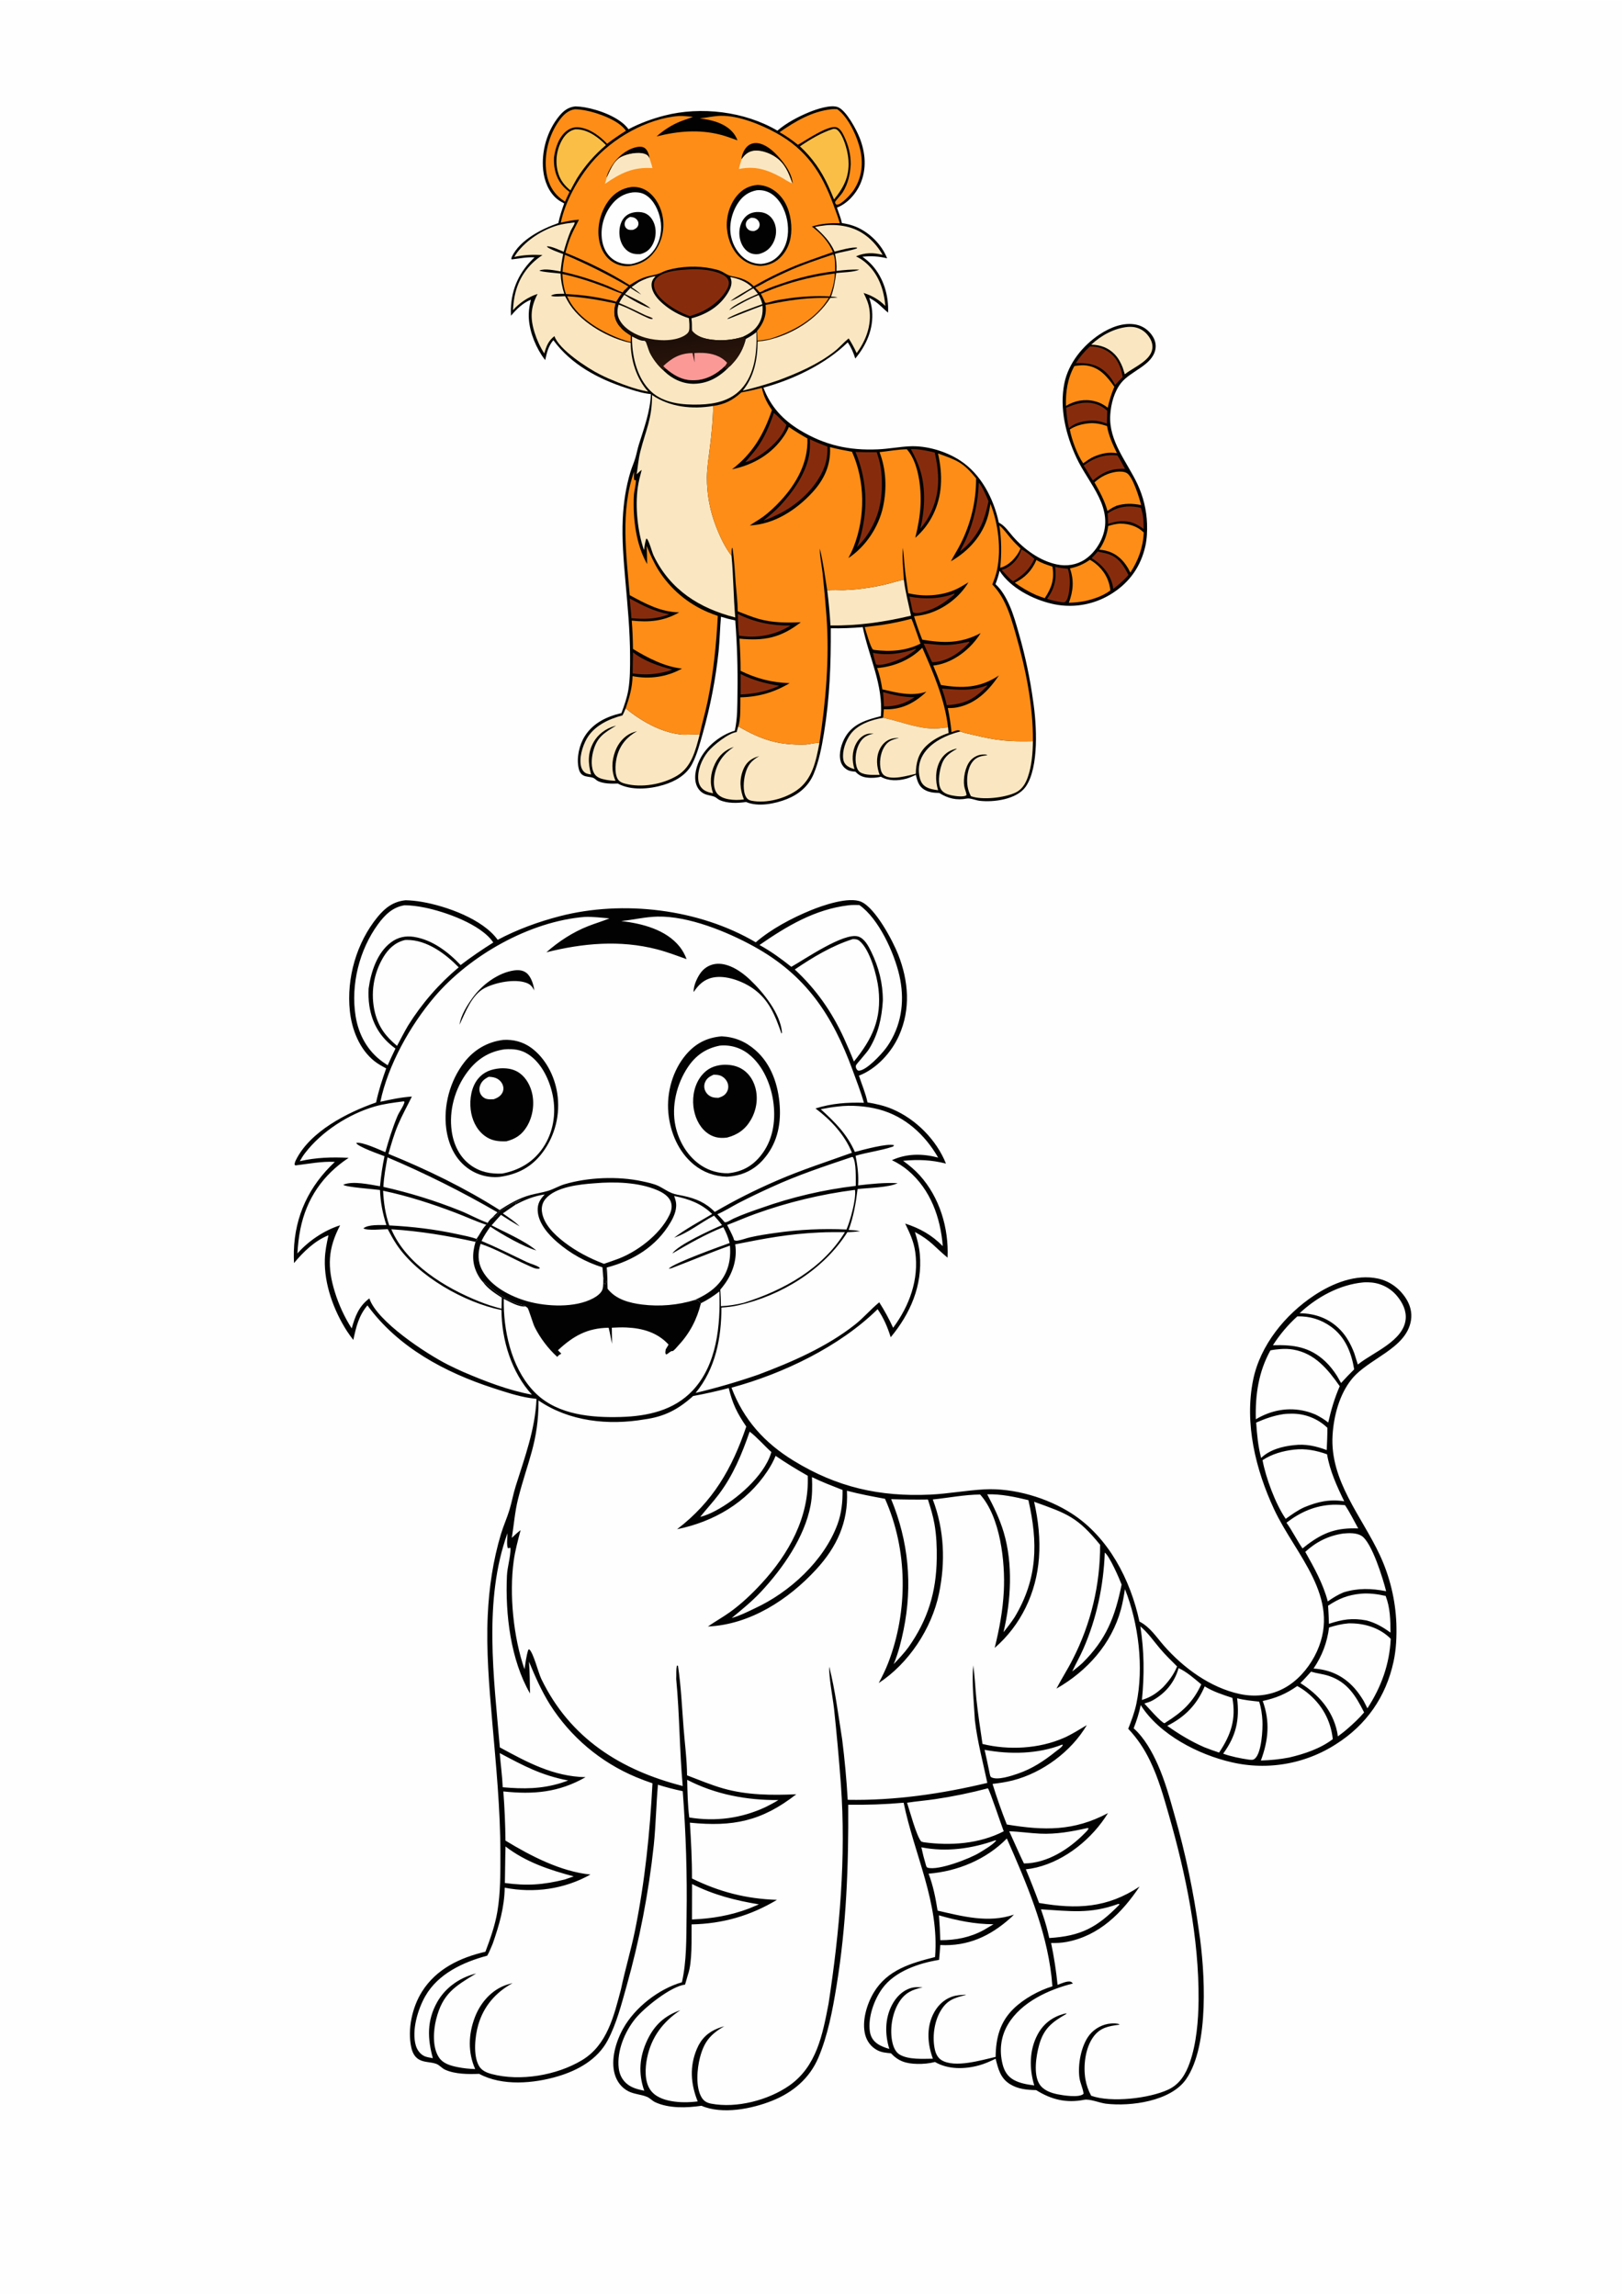 <?xml version="1.0" encoding="utf-8"?>
<!-- Generator: Adobe Illustrator 27.5.0, SVG Export Plug-In . SVG Version: 6.00 Build 0)  -->
<svg xmlns="http://www.w3.org/2000/svg" xmlns:xlink="http://www.w3.org/1999/xlink" viewBox="0 0 2480 3508" width="595" height="842" preserveAspectRatio="xMidYMid meet" data-scaled="true">
<rect style="fill:#FEFEFE;" width="2480" height="3508"/>
<g>
	<path style="fill:#020202;" d="M1188.633,198.974c13.662-11.784,31.813-21.382,48.514-28.232
		c10.51-4.311,33.679-12.366,44.601-7.469c12.519,5.612,27.711,34.185,32.572,46.572c9.14,23.294,11.104,47.906,0.785,71.193
		c-6.663,15.038-19.906,29.572-35.449,35.548c2.521,7.765,5.959,15.596,7.549,23.593c7.654,1.309,14.823,2.879,22.004,5.941
		c20.698,8.828,38.863,27.084,47.224,48.031c-13.13-3.333-24.412-3.721-37.822-2.48c5.222,3.823,10.203,7.895,14.567,12.697
		c17.703,19.49,25.844,46.758,24.676,72.759c-11.561-9.542-14.484-14.942-28.805-22.643c2.07,6.467,3.745,12.88,4.335,19.667
		c2.399,27.584-8.361,52.316-25.687,73.152c-2.859-9.1-6.176-16.824-11.552-24.738c-33.67,33.134-83.662,56.997-128.918,69.226
		c10.696,28.311,29.154,48.723,54.871,64.464c38.271,23.425,75.848,31.894,120.357,29.86c16.054-0.734,31.889-3.785,47.899-4.629
		c25.958-1.369,55.534,7.419,77.204,21.421c32.36,20.908,51.678,58.351,59.571,95.154c9.446,4.916,14.702,13.412,21.501,21.187
		c17.224,19.697,41.055,37.158,67.03,42.741c15.012,3.227,30.428,0.894,43.309-7.663c10.793-7.17,19.469-18.275,24.786-30.005
		c21.639-47.747-19.194-85.318-37.773-125.15c-16.27-34.883-26.383-75.721-18.559-114.227c6.209-30.562,28.304-57.629,53.935-74.575
		c16.082-10.633,36.68-19.033,56.29-14.793c10.312,2.231,18.916,8.669,24.582,17.474c3.741,5.812,5.579,12.524,4.447,19.416
		c-4.131,25.144-37.454,33.366-52.367,51.934c-10.817,13.467-15.74,32.29-16.787,49.252c-2.483,40.232,25.789,71.598,41.749,105.882
		c1.093,2.356,2.127,4.738,3.103,7.145s1.891,4.837,2.747,7.29c0.855,2.453,1.65,4.926,2.383,7.417
		c0.733,2.492,1.404,5.001,2.014,7.526c0.609,2.525,1.155,5.063,1.638,7.615c0.484,2.553,0.904,5.116,1.26,7.688
		c0.357,2.573,0.651,5.154,0.88,7.74c0.229,2.588,0.394,5.18,0.495,7.775c0.359,11.388-0.079,22.724-2.519,33.89
		c-6.746,30.867-23.802,55.484-50.543,72.484c-0.84,0.542-1.687,1.074-2.54,1.596c-0.854,0.521-1.714,1.031-2.579,1.531
		c-0.867,0.5-1.739,0.989-2.618,1.467c-0.878,0.477-1.762,0.944-2.652,1.401c-0.89,0.456-1.786,0.9-2.687,1.333
		c-0.901,0.434-1.808,0.856-2.72,1.267c-0.912,0.411-1.829,0.81-2.751,1.198c-0.922,0.388-1.848,0.765-2.778,1.13
		c-0.931,0.364-1.867,0.717-2.807,1.059c-0.94,0.341-1.884,0.671-2.832,0.988c-0.948,0.318-1.901,0.623-2.856,0.918
		c-0.956,0.294-1.915,0.575-2.878,0.845c-0.963,0.27-1.929,0.528-2.898,0.774c-0.97,0.246-1.942,0.48-2.916,0.701
		c-0.976,0.221-1.953,0.43-2.933,0.627c-0.981,0.198-1.964,0.382-2.948,0.554c-0.985,0.173-1.972,0.333-2.961,0.48
		c-0.989,0.148-1.98,0.284-2.973,0.406c-0.993,0.123-1.986,0.234-2.981,0.332c-0.995,0.098-1.991,0.183-2.988,0.257
		c-0.998,0.073-1.996,0.134-2.994,0.183c-0.999,0.048-1.999,0.084-2.998,0.107c-0.999,0.023-1.999,0.034-2.999,0.032
		c-1-0.002-2-0.016-2.999-0.042c-1-0.027-2-0.066-2.998-0.117c-0.999-0.052-1.996-0.116-2.993-0.193s-1.993-0.166-2.988-0.267
		c-0.995-0.102-1.989-0.216-2.98-0.342c-0.992-0.127-1.982-0.266-2.971-0.416c-0.988-0.151-1.974-0.315-2.958-0.49
		c-0.985-0.176-1.967-0.365-2.946-0.566c-0.98-0.2-1.957-0.412-2.932-0.637c-29.341-6.655-63.874-24.318-80.407-50.466
		c-1.437,7.032-3.619,13.803-6.245,20.475c9.398,8.33,16.202,20.551,21.249,31.889c6.361,14.296,10.56,29.525,14.789,44.554
		c4.831,16.812,9.049,33.777,12.655,50.895c3.607,17.117,6.592,34.342,8.955,51.674c5.267,34.672,9.352,100.826-11.434,130.571
		c-13.592,19.448-48.912,24.083-70.624,21.521c-5.471-0.645-14.194-4.435-19.296-3.435c-15.707,3.078-28.916-0.16-42.287-8.54
		c-8.212-0.212-15.877-0.818-23.092-5.265c-8.46-5.212-10.431-13.48-12.674-22.455c-4.807,2.352-9.579,4.492-14.756,5.909
		c-12.677,3.47-27.166,3.708-38.747-2.99c-5.203,1.325-10.445,1.794-15.804,1.664c-9.648-0.236-16.356-2.247-23.045-9.354
		c-4.42-0.421-8.385-0.683-12.36-2.878c-5.142-2.84-8.75-7.568-10.293-13.226c-3.26-11.957,1.305-27.195,7.5-37.513
		c11.999-19.984,32.68-25.87,54.056-31.272c3.903-47.91-18.361-90.408-27.697-136.105c-16.371,1.454-32.461,2.006-48.894,1.765
		c0.326,54.333-1.596,106.463-10.396,160.254c-3.425,20.936-7.628,43.234-15.953,62.84c-7.756,18.27-22.395,30.618-40.653,37.945
		c-17.917,7.19-44.032,12.437-62.484,4.491c-12.776,1.891-28.806,2.475-40.842-3.174c-2.607-1.223-4.621-3.631-7.245-4.714
		c-5.304-2.189-11.25-2.254-16.488-4.957c-5.922-3.056-10.039-8.535-11.891-14.88c-3.794-12.99,0.992-28.916,7.368-40.361
		c10.391-18.656,31.373-34.957,51.862-40.865c4.215-18.719,3.864-38.779,4.095-57.881c0.587-36.942-0.545-73.831-3.398-110.667
		c-7.433-1.534-14.619-3.409-21.854-5.681c-1.577,17.754-1.854,35.612-3.679,53.375c-2.269,21.099-5.419,42.066-9.45,62.9
		c-4.031,20.835-8.931,41.464-14.697,61.886c-4.421,15.698-8.808,32.806-16.49,47.269c-8.932,16.82-26.041,26.406-43.781,31.716
		c-21.454,6.42-49.302,8.863-69.641-2.141c-9.439,0.4-21.384,0.37-30.151-3.695c-2.776-1.287-4.842-4.052-7.68-5.097
		c-4.956-1.825-10.657-1.129-15.365-3.916c-3.935-2.33-5.746-6.336-6.69-10.658c-3.485-15.961,0.849-35.44,9.454-49.129
		c12.618-20.078,33.607-30.012,55.967-35.202c4.335-11.524,8.459-23.143,10.534-35.323c2.858-16.773,2.692-34.676,2.679-51.65
		c-0.028-39.102-3.894-77.787-7.272-116.701c-2.672-30.794-5.321-62.317-3.879-93.212c1.135-24.341,4.657-48.215,11.672-71.599
		c2.177-7.255,5.357-14.166,7.53-21.402c2.046-6.81,3.27-13.829,5.405-20.637c8.006-25.531,17.201-49.967,18.401-77.053
		c-2.01-0.24-4.015-0.516-6.015-0.827c-10.916-1.73-21.561-5.286-32.047-8.688c-42.685-13.846-84.201-36.054-111.098-72.989
		c-7.742,9.211-9.975,19.025-12.451,30.471c-1.932-2.509-3.838-5.031-5.552-7.697c-11.673-18.153-20.26-41.528-19.578-63.344
		c0.227-7.263,1.643-14.191,3.192-21.257c-12.052,4.741-22.262,14.719-30.396,24.516c-0.124-3.529-0.24-7.066-0.128-10.597
		c0.993-31.349,13.443-57.337,36.166-78.664c-11.889-0.595-23.141,1.724-34.857,3.127l-0.686-0.827
		c0.172-1.438,0.515-2.541,1.159-3.846c12.542-25.359,45.352-42.011,70.766-50.863c2.187-10.368,5.387-20.083,8.916-30.045
		c-3.665-1.947-7.283-3.914-10.532-6.518c-13.066-10.475-19.806-27.782-21.532-44.047c-3.086-29.057,5.894-60.389,24.505-83.042
		c6.724-8.185,13.955-13.635,24.727-14.706c4.772,0.111,9.626,0.632,14.329,1.436c21.319,3.646,53.777,15.161,66.866,33.476
		c17.132-9.105,35.976-15.979,54.742-20.839C1071.606,161.473,1138.699,169.518,1188.633,198.974z"/>
	<path style="fill:#862C0D;" d="M1350.248,1057.204c16.091,4.617,31.282,7.768,48.104,7.871l-8.458,5.026
		c-12.25,6.636-24.604,9.026-38.445,9.019C1351.247,1071.803,1350.847,1064.498,1350.248,1057.204z"/>
	<path style="fill:#862C0D;" d="M1400.081,990.984l0.675,0.26c-3.234,3.961-10.286,7.957-14.71,10.689
		c-8.453,5.219-36.483,16.04-45.778,13.235c-1.037-0.314-1.034-1.114-1.438-2.026c-1.585-5.262-2.953-10.581-4.104-15.956
		C1356.531,1001.6,1379.399,998.399,1400.081,990.984z"/>
	<path style="fill:#862C0D;" d="M962.767,914.093c21.031,11.164,36.424,19.564,60.38,24.172l-5.84,2.04
		c-17.736,5.531-33.582,5.524-51.901,3.919C964.987,934.197,963.551,924.116,962.767,914.093z"/>
	<path style="fill:#862C0D;" d="M1132.43,1029.59c19.271,9.688,37.884,14.376,58.978,17.94l-8.716,3.642
		c-16.501,6.227-32.788,8.943-50.328,9.68L1132.43,1029.59z"/>
	<path style="fill:#862C0D;" d="M967.871,996.46c17.878,13.797,38.686,20.656,60.154,26.39l-7.834,2.719
		c-19.047,4.76-33.468,5.76-52.888,3.105C967.561,1017.937,967.537,1007.195,967.871,996.46z"/>
	<path style="fill:#862C0D;" d="M1458.829,906.679l0.735,0.177c-0.074,0.167-0.129,0.344-0.221,0.501
		c-1.156,1.969-4.118,3.79-5.955,5.265c-10.442,8.372-20.825,15.259-33.607,19.636c-5.428,1.858-18.207,6.192-23.463,3.076
		c-0.891-0.529-1.041-2.252-1.307-3.225c-1.365-6.983-2.98-13.94-4.481-20.896C1412.795,915.398,1437.528,914.968,1458.829,906.679z
		"/>
	<path style="fill:#FD8D17;" d="M1527.923,802.312c6.76,5.62,11.788,13.073,17.454,19.733c4.676,5.496,9.828,10.543,14.951,15.617
		c-2.862,7.111-7.207,12.845-12.424,18.379c-5.789,5.395-10.95,8.897-18.578,11.199
		C1531.496,844.996,1531.391,824.484,1527.923,802.312z"/>
	<path style="fill:#862C0D;" d="M1508.383,1047.168l1.043,0.052l-0.116,0.692c-19.522,19.899-33.581,27.568-61.737,29.306
		l-1.15-5.008c-1.624-6.881-3.875-13.629-6.174-20.309C1465.857,1053.397,1483.251,1056.269,1508.383,1047.168z"/>
	<path style="fill:#862C0D;" d="M1561.659,839.135c6.882,3.045,14.217,9.486,20.007,14.349
		c-7.265,15.771-16.929,24.59-31.402,33.601l-0.978,0.673c-2.941-0.488-15.084-14.518-17.818-17.399
		c2.624-0.756,5.16-1.512,7.548-2.868C1550.294,861.095,1558.138,851.613,1561.659,839.135z"/>
	<path style="fill:#862C0D;" d="M1481.022,980.257l1.235,0.096c-0.548,1.816-2.108,3.103-3.406,4.423
		c-13.895,14.126-33.205,26.585-53.616,26.664c-1.465-2.855-2.762-5.838-4.131-8.742l-8.846-19.619
		c9.052,0.23,18.075,1.66,27.132,2.069C1453.679,985.791,1467.171,983.366,1481.022,980.257z"/>
	<path style="fill:#862C0D;" d="M1613.308,865.735c6.267,1.664,12.99,2.284,19.432,2.983c1.745,5.36,2.557,11.096,2.879,16.711
		c0.43,7.516-0.704,28.55-6.654,33.561c-1.71,1.44-3.035,0.993-5.108,0.908c-7.734-1.143-15.49-2.656-22.871-5.279
		C1612.452,898.847,1615.569,884.947,1613.308,865.735z"/>
	<path style="fill:#862C0D;" d="M1722.544,773.506c7.223-0.636,14.744,0.361,21.784,1.963c4.064,10.486,4.235,21.279,4.294,32.371
		c-6.812-4.933-13.021-8.586-21.185-10.74c-12.471-2.346-21.176-0.974-33.127,2.975c-0.15-5.328-0.401-10.651-0.753-15.969
		C1703.156,777.742,1711.055,774.608,1722.544,773.506z"/>
	<path style="fill:#862C0D;" d="M1496.558,737.245c4.195,3.04,12.953,23.157,14.851,28.232
		c-5.863,28.658-13.562,48.431-34.705,69.299c-2.849,2.61-5.853,4.973-8.897,7.35c3.131-6.743,6.856-13.166,9.837-20.007
		C1489.426,795.079,1495.424,766.667,1496.558,737.245z"/>
	<path style="fill:#862C0D;" d="M1697.943,695.019c3.56-0.097,6.991,0.1,10.534,0.391c4.34,6.406,7.88,13.758,11.663,20.53
		c-18.409-0.678-29.949,3.137-44.698,14.141l-4.45,3.506c-5.03-7.354-8.934-15.414-14.134-22.691
		C1669.185,701.418,1682.325,695.645,1697.943,695.019z"/>
	<path style="fill:#862C0D;" d="M1183.237,630.583c5.93,4.335,13.271,12.7,19.161,18.005c-0.126,0.415-0.248,0.831-0.379,1.244
		c-6.487,20.281-30.668,40.946-48.908,50.514c-4.368,2.341-8.669,4.212-13.479,5.434c5.311-6.753,11.214-12.984,16.393-19.877
		C1168.718,669.013,1176.397,650.377,1183.237,630.583z"/>
	<path style="fill:#862C0D;" d="M1678.506,842.282c5.15,1.551,10.563,2.019,15.763,3.748c16.389,5.452,23.689,17.517,31.068,32.185
		c-4.339,5.187-9.37,9.808-14.455,14.245c-2.745,2.483-5.773,4.663-8.711,6.91c-0.183-1.403-0.38-2.809-0.678-4.195
		c-4.055-18.879-16.428-32.881-32.364-42.809C1672.395,849.159,1675.419,845.663,1678.506,842.282z"/>
	<path style="fill:#862C0D;" d="M1128.131,937.679c24.845,12.88,52.674,18.101,80.455,17.823c-3.606,2.395-7.591,4.28-11.434,6.269
		c-21.42,9.937-43.887,12.886-67.174,9.109C1128.575,959.939,1128.387,948.699,1128.131,937.679z"/>
	<path style="fill:#862C0D;" d="M1654.197,615.127c2.343-0.331,4.806-0.349,7.17-0.396c0.725-0.009,1.451-0.001,2.176,0.024
		c0.724,0.026,1.448,0.069,2.171,0.129c0.723,0.061,1.444,0.14,2.163,0.235c0.719,0.096,1.435,0.21,2.149,0.341
		c0.713,0.13,1.423,0.278,2.128,0.443c0.707,0.165,1.408,0.348,2.106,0.548c0.698,0.199,1.39,0.415,2.076,0.649
		c0.687,0.232,1.368,0.482,2.043,0.748c0.675,0.266,1.343,0.549,2.003,0.846c0.661,0.299,1.315,0.613,1.96,0.944
		c0.646,0.33,1.283,0.676,1.911,1.038c0.629,0.361,1.249,0.737,1.86,1.129c0.61,0.392,1.211,0.798,1.802,1.219
		c0.591,0.421,1.171,0.855,1.74,1.304c0.569,0.449,1.128,0.912,1.675,1.388c0.547,0.476,1.083,0.965,1.606,1.467
		c0.054,6.543-0.306,13.116-0.596,19.652c-9.575-3.573-18.67-5.604-28.905-4.341c-10.087,1.008-21.556,4.035-28.937,11.304
		c-2.682-10.012-3.716-20.878-4.375-31.208C1638.134,619.091,1645.531,616.429,1654.197,615.127z"/>
	<path style="fill:#862C0D;" d="M1666.418,528.897c10.967-0.276,20.775,2.693,29.707,9.1c12.54,8.997,17.995,22.86,20.448,37.621
		c-3.966,3.912-7.817,7.935-11.552,12.068l-3.679-6.407c-2.939-4.548-6.211-8.83-10.159-12.554
		c-13.767-12.992-28.25-14.905-46.283-14.36c1.497-2.351,3.072-4.649,4.724-6.895c1.652-2.246,3.378-4.433,5.178-6.563
		c1.799-2.129,3.667-4.195,5.605-6.199C1662.346,532.703,1664.349,530.766,1666.418,528.897z"/>
	<path style="fill:#FD8D17;" d="M863.719,388.645c16.657,7.069,33.079,14.647,49.266,22.735
		c16.187,8.088,32.108,16.669,47.763,25.744c-1.587,1.472-3.045,3.089-4.532,4.662c-1.803,1.366-2.847,2.743-4.109,4.609
		c-7.596-2.6-16.438-7.62-24.303-10.716c-10.976-4.406-22.112-8.36-33.409-11.862c-11.296-3.502-22.716-6.541-34.26-9.117
		C860.514,406.012,862.18,397.196,863.719,388.645z"/>
	<path style="fill:#FD8D17;" d="M859.878,418.11c21.758,4.544,42.671,11.36,63.448,19.223c9.22,3.488,18.165,7.679,27.533,10.769
		c-3.786,3.805-5.469,8.365-8.644,12.476c-5.22-1.899-11.18-2.955-16.617-4.138c-20.02-4.361-39.839-6.72-60.292-7.756
		C861.812,438.794,860.37,428.55,859.878,418.11z"/>
	<path style="fill:#FD8D17;" d="M1584.683,855.256c7.531,4.673,16.053,7.403,24.42,10.136c3.411,18.865-1.223,32.556-11.701,48.256
		c-4.442-1.422-8.781-3.081-13.137-4.751c-11.694-5.127-22.219-11.492-32.615-18.847
		C1567.353,882.192,1577.752,871.472,1584.683,855.256z"/>
	<path style="fill:#FD8D17;" d="M1273.561,388.294l0.709,0.146c3.13,3.893,2.563,19.756,2.592,25.368
		c-7.083,0.836-14.137,1.869-21.163,3.1c-7.025,1.231-14.009,2.657-20.955,4.279c-6.945,1.622-13.84,3.438-20.684,5.446
		c-6.843,2.008-13.625,4.207-20.346,6.595c-8.328,2.877-16.885,5.803-24.885,9.505c-1.977,0.914-5.64,3.547-7.65,3.135
		c-1.96-2.481-4.281-4.737-6.451-7.038c6.393-2.679,12.51-6.682,18.677-9.895c9.528-4.89,19.173-9.535,28.937-13.937
		C1225.544,404.281,1249.389,396.438,1273.561,388.294z"/>
	<path style="fill:#862C0D;" d="M1392.813,685.853c12.562-0.331,24.231,2.265,36.355,5.146
		c8.525,37.576,8.223,69.235-12.129,103.201c-3.034,4.649-6.347,8.938-9.845,13.248c6.696-27.951,8.445-60.367,0.202-88.03
		C1403.869,707.58,1398.588,696.71,1392.813,685.853z"/>
	<path style="fill:#FD8D17;" d="M1706.794,720.454c5.044-0.515,11.705-0.748,16.16,1.961c9.26,5.635,19.197,38.426,21.808,48.899
		c-13.126-2.532-24.693-2.916-37.576,1.023c-5.049,2.104-9.459,4.82-13.895,7.997c-4.193-15.819-11.931-29.541-19.858-43.715
		C1683.012,727.771,1693.891,722.366,1706.794,720.454z"/>
	<path style="fill:#FD8D17;" d="M1275.962,417.349l0.266,0.289c0.933,8.582-4.202,26.706-7.545,34.662
		c-10.428-0.493-20.856-0.491-31.283,0.006c-10.428,0.497-20.809,1.487-31.143,2.969c-7.486,1.046-15.067,2.187-22.444,3.856
		c-3.661,0.827-7.295,2.325-10.971,2.922c-1.474,0.24-1.986,0.144-3.319-0.392l-0.658-2.129c-1.569-3.832-3.605-7.525-5.475-11.221
		c8.325-3.154,16.44-6.781,24.839-9.786c7.091-2.556,14.246-4.917,21.467-7.083c7.22-2.166,14.494-4.132,21.822-5.9
		c7.327-1.769,14.697-3.336,22.11-4.703C1261.041,419.473,1268.486,418.309,1275.962,417.349z"/>
	<path style="fill:#FD8D17;" d="M1663.45,646.442c10.238-1.179,19.589,0.716,29.192,4.096c2.453,14.647,8.694,28.198,15.131,41.438
		c-12.981-1.97-23.17,0.337-35.115,5.252c-6.017,2.689-11.143,6.465-16.486,10.256c-9.066-13.167-17.583-36.24-20.443-51.749
		C1644.051,650.264,1653.653,647.591,1663.45,646.442z"/>
	<path style="fill:#862C0D;" d="M1238.236,670.682c8.754,4.302,17.88,7.76,26.956,11.317c0.171,10.366-0.875,20.626-4.492,30.4
		c-11.911,32.186-42.253,59.956-72.956,74.055c-6.581,3.165-13.281,6.534-20.332,8.498c8.927-7.383,17.976-14.703,25.89-23.196
		c19.226-20.632,38.379-48.044,43.687-76.089C1238.574,687.291,1238.55,679.152,1238.236,670.682z"/>
	<path style="fill:#FD8D17;" d="M1666.353,854.949c2.952,1.572,5.856,3.503,8.467,5.591c13.209,10.565,21.093,24.506,22.874,41.274
		c-10.943,8.364-25.361,13.139-38.612,16.218c-8.259,1.591-16.419,2.352-24.822,2.628c6.681-17.903,8.213-34.347,1.64-52.529
		C1647.622,865.615,1656.573,861.828,1666.353,854.949z"/>
	<path style="fill:#FD8D17;" d="M867.12,452.084c25.486,1.62,49.389,5.671,74.301,11.095c-3.042,10.186-3.15,19.575,2.115,29.192
		c1.235,2.255,2.888,4.69,4.693,6.508c3.994,5.651,10.585,9.859,16.331,13.512l-0.213,9.763c-6.687-1.695-13.233-3.82-19.64-6.375
		C914.594,503.737,880.269,482.876,867.12,452.084z"/>
	<path style="fill:#FD8D17;" d="M1711.454,799.672c0.71-0.031,1.42-0.022,2.13-0.017c12.978,0.111,25.981,4.27,35.233,13.627
		c-1.032,22.398-8.36,42.571-20.558,61.296l-3.334-6.529c-2.392-3.912-4.925-7.636-7.973-11.074
		c-9.686-10.928-21.773-16.564-36.241-17.445c7.558-11.119,12.01-22.942,13.701-36.23
		C1700.061,801.54,1705.545,800.182,1711.454,799.672z"/>
	<path style="fill:#FD8D17;" d="M1393.45,945.159c1.712,2.045,11.846,32.467,13.952,37.921
		c-21.695,11.144-46.826,12.853-70.704,9.646l-2.083-0.639c-4.146-4.663-10.167-27.104-12.499-34.206
		c8.353-1.299,16.824-1.963,25.198-3.215C1362.867,952.342,1378.246,949.173,1393.45,945.159z"/>
	<path style="fill:#862C0D;" d="M1308.099,690.137c10.806,0.358,21.614,0.461,32.425,0.306c2.278,7.128,4.477,14.253,5.771,21.639
		c1.765,10.06,2.171,20.261,2.019,30.455c-0.439,29.663-7.811,53.797-24.885,78.092c-3.97,5.396-8.54,10.191-13.13,15.051
		l0.32-0.762c3.863-9.398,6.425-19.665,8.454-29.618C1327.115,765.859,1323.421,727.341,1308.099,690.137z"/>
	<path style="fill:#FD8D17;" d="M1651.832,557.719c3.617-0.262,7.375-0.147,10.957,0.476c19.195,3.34,30.496,17.305,41.041,32.296
		c-4.596,10.552-7.601,20.855-10.141,32.044c-3.542-2.874-7.291-5.055-11.349-7.102c-2.757-1.129-5.485-2.101-8.375-2.833
		c-15.363-3.897-30.658-0.982-44.143,7.076c-0.607-21.451,2.346-41.859,12.856-60.782
		C1645.657,558.204,1648.793,558.031,1651.832,557.719z"/>
	<path style="fill:#FAE7C2;" d="M1724.486,498.967c2.452-0.226,4.908-0.149,7.359,0.07c0.545,0.051,1.088,0.115,1.631,0.193
		c0.542,0.078,1.082,0.169,1.62,0.273c0.537,0.104,1.072,0.221,1.604,0.352c0.532,0.131,1.06,0.275,1.585,0.432
		c0.525,0.157,1.046,0.326,1.562,0.508c0.517,0.183,1.028,0.378,1.535,0.586c0.506,0.208,1.008,0.428,1.504,0.66
		c0.495,0.232,0.985,0.477,1.47,0.733c0.484,0.257,0.961,0.526,1.431,0.806c0.471,0.28,0.934,0.572,1.391,0.875
		c0.455,0.303,0.904,0.617,1.344,0.942c0.441,0.325,0.873,0.661,1.297,1.008c0.424,0.346,0.839,0.703,1.246,1.07
		c0.406,0.367,0.803,0.743,1.191,1.13s0.766,0.782,1.134,1.188c0.369,0.405,0.727,0.819,1.075,1.242
		c4.8,5.782,8.361,12.917,7.509,20.625c-2.076,18.796-28.165,28.771-41.302,39.06l-0.869,0.687l-3.171-10.11
		c-2.863-7.425-6.646-14.586-12.19-20.364c-9.774-10.187-22.087-14.609-35.994-14.804
		C1683.518,511.969,1703.709,500.904,1724.486,498.967z"/>
	<path style="fill:#FABE47;" d="M879.158,196.954c0.575-0.041,1.15-0.066,1.726-0.069c17.599-0.081,33.95,12.141,45.687,24.135
		c-4.365,3.654-8.58,7.475-12.644,11.462c-4.063,3.988-7.963,8.13-11.699,12.425c-3.736,4.295-7.297,8.732-10.682,13.309
		c-3.385,4.577-6.585,9.281-9.599,14.111c-3.459,5.868-6.563,11.978-9.785,17.982c-10.021-8.366-16.224-16.464-19.484-29.285
		c-0.251-1.028-0.477-2.062-0.677-3.102c-0.201-1.039-0.376-2.083-0.526-3.132c-0.149-1.048-0.273-2.099-0.372-3.153
		c-0.099-1.054-0.172-2.11-0.218-3.168c-0.047-1.057-0.068-2.115-0.064-3.174c0.004-1.058,0.034-2.116,0.091-3.173
		c0.055-1.057,0.137-2.112,0.244-3.165c0.107-1.053,0.24-2.103,0.4-3.15c0.158-1.047,0.342-2.089,0.55-3.127
		c0.209-1.038,0.444-2.069,0.703-3.095c0.26-1.027,0.544-2.046,0.853-3.059c0.309-1.012,0.642-2.016,1-3.012
		c0.358-0.997,0.741-1.984,1.147-2.961c0.406-0.978,0.836-1.946,1.288-2.902c0.453-0.957,0.929-1.902,1.429-2.835
		c0.499-0.934,1.02-1.855,1.564-2.763C864.585,204.614,870.524,199.029,879.158,196.954z"/>
	<path style="fill:#FD8D17;" d="M1244.521,454.94c7.572-0.426,15.167-0.314,22.749-0.309c-19.337,32.013-54.23,51.382-89.057,62.258
		c-6.741,1.694-13.375,2.702-20.319,3.034c0.034-4.862-0.281-9.722-0.532-14.577c1.455-1.702,2.829-3.465,4.124-5.29
		c7.135-9.961,10.98-22.484,9.005-34.672C1196.875,460.149,1217.515,456.183,1244.521,454.94z"/>
	<path style="fill:#FABE47;" d="M1274.214,196.151c2.219-0.037,4.126,0.102,5.923,1.585c9.222,7.602,15.504,30.719,16.78,42.478
		c2.868,26.44-5.438,43.877-21.678,63.914c-2.743-6.96-5.722-13.776-8.791-20.596c-10.791-23.431-24.409-42.966-43.383-60.583
		C1238.928,212.19,1255.848,201.973,1274.214,196.151z"/>
	<path style="fill:#FD8D17;" d="M878.836,166.294c5.796,0.043,11.696,0.857,17.372,1.985c18.098,3.595,50.151,14.788,60.86,30.869
		c-9.92,6.268-19.489,12.764-28.815,19.891c-10.977-11.584-24.916-22.266-41.089-24.839c-7.457-1.186-14.247,0.276-20.327,4.822
		c-12.319,9.213-17.704,26.149-19.747,40.716c-0.222,5.079-0.135,10.129,0.638,15.162c2.482,16.132,9.924,28.273,23.055,37.797
		c-2.417,4.856-4.62,9.824-6.877,14.757c-1.465-0.945-2.904-1.928-4.316-2.951c-13.565-9.695-21.39-24.155-23.996-40.494
		c-4.403-27.607,3.291-58.353,19.746-80.913C861.361,174.842,868.354,167.887,878.836,166.294z"/>
	<path style="fill:#FD8D17;" d="M1270.455,166.332c3.147-0.41,6.363-0.253,9.533-0.233c17.151,11.911,30.788,42.205,35.316,62.046
		c4.667,20.453,2.616,41.107-8.454,59.237c-1.188,1.946-2.421,3.768-3.814,5.57c-3.992,5.168-16.574,18.886-23.275,19.227
		c-0.849,0.043-1.366-0.327-1.899-0.981c-0.825-1.013-1.301-2.684-0.706-3.901c0.684-1.398,9.195-10.631,11.438-14.245
		c8.094-13.042,11.289-27.554,12.164-42.719c0.039-15.215-3.579-29.288-10.218-42.972c-2.407-4.962-5.898-11.756-11.525-13.493
		c-12.543-3.87-47.598,20.382-59.009,26.729c-9.08-7.237-17.903-13.646-28.073-19.246
		C1215.994,184.713,1240.756,169.874,1270.455,166.332z"/>
	<path style="fill:#862C0D;" d="M1046.555,411.509c17.528-1.503,38.637-0.935,54.932,5.973c4.867,2.063,10.33,5.202,12.229,10.455
		c1.433,3.965,0.485,8.006-1.302,11.683c-8.528,17.542-29.382,33.215-47.552,39.407c-3.362,1.242-6.771,2.372-10.158,3.545
		c-12.718-4.878-24.511-10.984-35.323-19.342c-8.429-6.515-18.241-15.916-19.432-27.125c-0.416-3.924,0.632-7.682,3.16-10.733
		C1012.076,414.545,1033.65,412.428,1046.555,411.509z"/>
	<path style="fill:#FAE7C2;" d="M1116.665,422.746c12.81,2.552,23.986,6.566,33.501,15.887
		c-11.229,6.688-23.085,13.002-33.527,20.884c12.377-4.119,23.581-13.495,35.216-19.447c2.404,2.726,4.871,5.397,6.974,8.367
		c-8.826,3.831-39.199,17.547-43.728,24.965c14.182-8.318,29.592-17.173,44.922-23.165c2.44,4.534,4.294,8.983,5.565,13.983
		c-8.939,3.216-48.307,17.33-53.636,22.441c1.133,0.506,4.196-0.958,5.462-1.442c16.17-6.181,32.097-12.948,48.432-18.69
		c1.052,12.373-1.517,23.686-9.754,33.302c-5.65,6.595-13.332,11.063-21.168,14.59c-1.876,0.573-3.766,1.096-5.669,1.571
		c-1.903,0.474-3.818,0.898-5.743,1.272s-3.86,0.697-5.802,0.969c-1.943,0.272-3.891,0.494-5.846,0.664
		c-1.954,0.171-3.912,0.29-5.872,0.357c-1.96,0.068-3.921,0.085-5.883,0.05c-1.961-0.035-3.92-0.121-5.876-0.259
		c-1.957-0.137-3.909-0.326-5.856-0.566c-11.36-1.465-23.157-4.507-30.468-13.932c-0.35-6.225,0.126-12.538-0.734-18.723
		c23.445-6.161,43.753-18.512,56.287-39.832c3.344-5.686,6.171-12.536,4.46-19.188
		C1117.57,425.434,1117.123,424.086,1116.665,422.746z"/>
	<path style="fill:#FAE7C2;" d="M1264.866,902.013c5.235-1.664,19.323-0.48,25.873-0.719c8.246-0.3,16.62-0.896,24.808-1.917
		c13.046-1.625,26.173-3.805,38.951-6.922c9.195-2.243,18.229-5.147,27.465-7.207c2.213,18.921,7.07,36.568,10.949,55.139
		c-40.306,9.637-81.613,15.67-123.149,14.919C1268.733,937.487,1267.1,919.722,1264.866,902.013z"/>
	<path style="fill:#FD8D17;" d="M1341.112,1020.444c25.498-2.005,50.997-12.563,69.039-31.016
		c17.065,38.8,34.563,79.318,39.39,121.793c-7.276,0.357-14.504,2.014-21.808,1.854c-27.335-0.598-51.132-11.281-77.375-16.592
		c0.431-4.357,0.791-8.719,1.08-13.088c24.272,1.251,43.941-7.751,61.886-23.818c1.064-0.961,2.086-1.965,3.066-3.011
		c-22.418,7.638-45.104,1.595-67.331-3.533C1347.259,1041.84,1345.164,1031.084,1341.112,1020.444z"/>
	<path style="fill:#FAE7C2;" d="M1350.359,1096.483c26.242,5.31,50.039,15.994,77.375,16.592c7.304,0.16,14.532-1.497,21.808-1.854
		l0.78,8.586c-12,3.666-25.142,10.931-34.179,19.701c-12.222,11.859-15.679,26.058-15.892,42.563
		c-12.23,2.711-35.97,10.095-47.773,2.821c-3.109-1.917-4.855-5.288-5.695-8.74c-2.637-10.837-0.838-24.945,4.867-34.57
		c5.8-9.787,12.033-11.497,22.39-14.177l-0.351-0.214c-3.933,0.237-7.781,0.383-11.553,1.639
		c-7.948,2.647-13.708,8.625-17.239,16.11c-5.821,12.342-4.557,26.279,0.006,38.716c-8.914,0.052-21.416,0.997-29.294-3.629
		c-3.471-2.038-5.299-6.208-6.234-9.943c-2.86-11.443-0.581-26.409,5.749-36.385c5.202-8.199,11.682-11.067,20.762-12.969
		c-3.806-0.171-7.004-0.478-10.715,0.698c-7.342,2.325-12.803,8.053-16.321,14.749c-6.361,12.109-6.332,26.028-2.388,38.835
		c-3.569-1.015-7.498-2.431-10.556-4.582c-3.799-2.671-5.96-6.271-6.61-10.853c-1.779-12.536,3.753-27.994,11.088-38.018
		C1311.405,1106.5,1332.622,1099.323,1350.359,1096.483z"/>
	<path style="fill:#FAE7C2;" d="M1140.267,517.313c5.9-2.922,11.101-6.328,16.296-10.359c0.944,29.743-2.052,64.385-23.546,87.299
		c-16.629,17.726-40.044,22.737-63.454,23.403c-25.502,0.725-54.83-1.76-74.314-20.196c-20.43-19.332-28.445-51.13-28.916-78.372
		c-0.029-1.872-0.03-3.744-0.004-5.617c5.24,2.57,13.291,7.38,19.184,6.651c0.614,0.448,1.325,0.785,1.84,1.344
		c0.941,1.021,4.736,13.785,6.125,16.617c4.733,9.644,12.079,19.397,20.071,26.573c0.791-1.377,2.222-2.055,3.531-2.873
		c12.056,10.46,25.147,18.406,41.523,18.701c20.175,0.363,36.427-8.77,50.576-22.422l-0.398,3.09l0.128-0.453l0.12,1.158
		l0.618,0.658c1.905-0.65,4.225-3.628,5.787-2.956c1.84-1.264,3.564-3.532,5.092-5.178
		C1130.524,543.617,1136.747,531.545,1140.267,517.313z"/>
	<path style="fill:#020202;" d="M1109.178,558.062l-0.398,3.09l0.128-0.453l0.12,1.158l0.618,0.658
		c1.905-0.65,4.225-3.628,5.787-2.956c-14.826,15.394-31.937,25.806-53.755,26.341c-17.174,0.42-33.457-7.068-45.74-18.877
		c-0.807-0.777-1.603-1.566-2.388-2.366c0.791-1.377,2.222-2.055,3.531-2.873c12.056,10.46,25.147,18.406,41.523,18.701
		C1078.777,580.846,1095.029,571.714,1109.178,558.062z"/>
	<path style="fill:#FAE7C2;" d="M956.623,1082.095c23.624,19.315,53.628,36.531,84.505,39.937c7.869,0.867,23.24-0.889,28.597,0.374
		c-6.257,23.524-12.116,49.216-34.511,62.627c-22.206,13.299-54.311,18.807-79.498,12.152c-4.599-1.216-9.021-3.078-11.411-7.427
		c-5.15-9.372-3.347-26.027-0.489-35.93c4.742-16.436,15.386-28.681,30.263-36.808c-3.005,0.709-6.011,1.565-8.831,2.835
		c-11.446,5.152-19.982,15.612-24.401,27.195c-5.758,15.088-6.284,30.941,0.254,45.739c-5.192-0.162-10.315-0.67-15.412-1.702
		c-6.458-1.309-13.135-3.099-16.848-9.038c-5.576-8.922-4.64-23.26-2.182-33.077c5.688-22.722,16.381-29.027,35.289-40.488
		c-0.643,0.163-1.284,0.333-1.923,0.508c-13.535,3.753-25.586,12.498-32.49,24.82c-9.096,16.235-8.555,32.028-3.785,49.377
		c-2.612-0.495-5.74-0.848-8.09-2.126c-3.402-1.849-5.821-5.324-6.907-8.979c-3.928-13.218,1.77-32.093,8.369-43.646
		c11.305-19.793,33.49-30.023,54.618-35.659C953.674,1089.395,955.081,1085.671,956.623,1082.095z"/>
	<path style="fill:#FAE7C2;" d="M1468.421,1117.329c6.54,2.754,14.6,3.98,21.516,5.685c34.563,8.518,53.894,10.016,89.36,9.208
		c-0.17,17.75-1.867,38.038-7.737,54.787c-3.608,10.295-8.867,19.191-19.159,23.964c-16.534,7.666-50.342,11.686-67.875,5.328
		c-1.224-2.248-2.259-4.581-3.104-6.998c-0.845-2.417-1.49-4.886-1.933-7.407c-2.039-11.901-0.206-27.8,7.142-37.723
		c5.907-7.975,13.29-9.262,22.473-10.465l0.337-0.502c-2.241-0.746-5.008-0.76-7.373-0.6c-7.193,0.486-14.366,4.322-18.894,9.915
		c-7.47,9.227-10.629,26.463-8.976,37.996c0.683,4.768,3.066,9.169,3.639,13.988c-0.16,0.162-0.297,0.349-0.478,0.486
		c-4.086,3.128-17.659,1.038-22.516,0.033c-6.043-1.251-12.579-3.577-15.995-9.068c-5.374-8.638-2.853-24.672-0.321-34.034
		c3.967-14.674,11.318-20.507,24.045-27.726l0.152-0.586c-0.863,0.147-1.668,0.3-2.512,0.536
		c-10.045,2.812-17.782,8.71-22.783,17.894c-7.56,13.889-7.586,30.344-3.102,45.171c-6.216-0.811-12.686-1.826-18.229-4.949
		c-5.351-3.016-8.198-7.771-9.676-13.62c-3.094-12.234-1.678-24.596,4.838-35.475
		C1422.929,1133.687,1447.256,1122.593,1468.421,1117.329z"/>
	<path style="fill:#FAE7C2;" d="M1128.783,1109.597c35.825,20.637,61.284,29.043,103.21,27.777
		c5.105-0.154,16.781-3.532,20.869-2.32c-5.221,27.206-10.529,55.332-34.5,72.178c-18.441,12.96-46.644,20.347-69.027,16.066
		c-3.752-0.718-6.411-2.139-8.439-5.463c-5.506-9.024-4.053-25.363-1.475-35.211c3.633-13.878,9.048-20.348,21.409-27.637
		c-1.858,0.555-3.699,1.147-5.503,1.857c-8.933,3.508-14.879,9.269-18.623,18.106c-6.624,15.638-5.475,30.967,0.704,46.379
		c-7.792,0.941-15.735,1.092-23.48-0.327c-7.13-1.305-14.601-4.058-18.682-10.432c-4.827-7.542-4.212-18.959-2.508-27.43
		c3.709-18.43,13.964-31.991,29.317-42.254c-13.703,4.787-22.727,12.99-28.989,26.117c-7.045,14.767-8.224,29.488-2.813,44.881
		c-5.174-1.093-10.08-2.192-14.417-5.393c-4.768-3.518-7.384-8.611-8.083-14.44c-1.807-15.065,5.219-32.05,14.533-43.586
		c7.996-9.903,31.669-28.805,43.975-30.148L1128.783,1109.597z"/>
	
		<linearGradient id="SVGID_1_" gradientUnits="userSpaceOnUse" x1="23.908" y1="4646.355" x2="29.834" y2="4607.374" gradientTransform="matrix(3.906 0 0 -3.906 934.347 18568.803)">
		<stop  offset="0" style="stop-color:#000002"/>
		<stop  offset="1" style="stop-color:#2E170C"/>
	</linearGradient>
	<path style="fill:url(#SVGID_1_);" d="M976.536,430.51c8.418-4.506,16.4-7.715,25.877-9.133c-4.029,4.382-6.439,8.057-6.144,14.333
		c0.515,10.921,9.26,20.911,17.16,27.697c1.449,1.258,2.93,2.478,4.442,3.658c1.512,1.182,3.053,2.323,4.625,3.425
		c1.572,1.102,3.17,2.162,4.796,3.181c1.627,1.019,3.278,1.995,4.954,2.929c1.677,0.933,3.376,1.823,5.099,2.669
		c1.723,0.845,3.466,1.645,5.23,2.4c1.765,0.756,3.547,1.465,5.348,2.129c1.8,0.663,3.617,1.279,5.45,1.849
		c0.244,2.925,0.532,5.853,0.683,8.785c1.309,1.738,0.137,3.841,1.127,5.871l1.078-0.08c1.677-3.18,0.105-9.532,0.716-13.276
		c0.061-0.374,0.133-0.746,0.198-1.118c0.861,6.185,0.384,12.498,0.734,18.723c7.31,9.425,19.107,12.467,30.468,13.932
		c1.947,0.24,3.899,0.429,5.856,0.566c1.956,0.138,3.915,0.224,5.876,0.259c1.961,0.035,3.922,0.018,5.883-0.05
		c1.96-0.067,3.918-0.186,5.872-0.357c1.954-0.17,3.903-0.392,5.846-0.664c1.943-0.272,3.877-0.595,5.802-0.969
		s3.84-0.798,5.743-1.272c1.903-0.474,3.793-0.998,5.669-1.571c0.257,0.052,0.512,0.11,0.77,0.16
		c1.199,0.232,0.738,0.16,2.093,0.212l2.481,2.518c-3.52,14.232-9.744,26.304-19.743,37.068c-1.529,1.646-3.252,3.914-5.092,5.178
		c-1.562-0.672-3.882,2.306-5.787,2.956l-0.618-0.658l-0.12-1.158l-0.128,0.453l0.398-3.09
		c-14.149,13.652-30.401,22.785-50.576,22.422c-16.376-0.295-29.466-8.241-41.523-18.701c-1.309,0.818-2.74,1.496-3.531,2.873
		c-7.992-7.176-15.338-16.929-20.071-26.573c-1.389-2.832-5.184-15.596-6.125-16.617c-0.515-0.559-1.226-0.896-1.84-1.344
		l-0.646-0.669c-14.848-3.375-24.658-10.69-35.587-20.777l-1.052,0.204c-1.804-1.818-3.458-4.253-4.693-6.508
		c-5.265-9.617-5.156-19.006-2.115-29.192c0.425-0.677,1.274-1.466,1.818-2.067l-1.024-0.533c3.176-4.112,4.859-8.671,8.644-12.476
		l1.247-1.707c1.262-1.867,2.306-3.243,4.109-4.609c0.942-0.329,1.997-0.652,2.855-1.164c1.444-0.862,2.104-1.821,2.495-3.432
		c0.055-0.227,0.073-0.464,0.11-0.695c6.673-2.449,12.93-8.795,19.783-10.083l-4.88,2.708L976.536,430.51z"/>
	<path style="fill:#FB9997;" d="M1061.654,538.91c4.228-0.225,8.513-0.398,12.743-0.217c14.249,0.613,27.462,4.348,37.328,15.099
		l-2.547,4.27c-14.149,13.652-30.401,22.785-50.576,22.422c-16.376-0.295-29.466-8.241-41.523-18.701l-2.967-2.976
		c13.613-12.715,25.938-19.582,44.749-19.874c1.145,4.696,1.977,9.504,3.008,14.232L1061.654,538.91z"/>
	<path style="fill:#FAE7C2;" d="M976.536,430.51c8.418-4.506,16.4-7.715,25.877-9.133c-4.029,4.382-6.439,8.057-6.144,14.333
		c0.515,10.921,9.26,20.911,17.16,27.697c1.449,1.258,2.93,2.478,4.442,3.658c1.512,1.182,3.053,2.323,4.625,3.425
		c1.572,1.102,3.17,2.162,4.796,3.181c1.627,1.019,3.278,1.995,4.954,2.929c1.677,0.933,3.376,1.823,5.099,2.669
		c1.723,0.845,3.466,1.645,5.23,2.4c1.765,0.756,3.547,1.465,5.348,2.129c1.8,0.663,3.617,1.279,5.45,1.849
		c0.244,2.925,0.532,5.853,0.683,8.785c-0.031,3.335,0.338,7.522-0.678,10.705c-1.079,3.375-5.077,6.147-8.034,7.751
		c-16.043,8.698-41.149,7.485-58.205,2.689c-14.725-4.14-32.168-13.084-39.72-27.095c-4.191-7.776-4.06-15.32-1.573-23.549
		c14.642,4.867,27.693,12.813,41.763,18.969c2.744,1.2,7.402,3.874,10.336,2.731l0.046-0.678c-3.196-2.362-7.623-3.185-11.24-4.915
		c-13.382-6.395-26.341-12.877-40.04-18.651c2.155-4.52,4.869-8.532,7.765-12.603c10.214,6.847,29.046,17.616,40.546,20.973
		c-10.313-8.61-27.317-15.829-39.439-22.155c2.702-3.122,5.508-6.161,8.27-9.229c5.432,3.512,10.87,6.934,16.482,10.156
		c-4.349-4.451-9.75-7.862-14.828-11.42C969.148,435.526,972.825,432.993,976.536,430.51z"/>
	<path style="fill:#FAE7C2;" d="M877.188,339.354c1.138-0.166,0.6-0.28,1.599,0.404c-1.161,4.391-4.63,8.519-6.418,12.836
		c-4.235,10.225-7.537,20.848-10.513,31.497c-4.944-2-20.977-9.603-25.758-8.078c2.01,3.518,20.601,9.901,25.023,11.64
		c-1.887,8.684-3.145,17.642-3.994,26.485c-8.701-1.424-24.037-4.986-32.407-1.333c1.685,2.112,27.251,3.884,32.412,4.648
		c0.406,10.764,2.302,20.679,5.637,30.918c-5.672,0.114-15.773-0.714-20.265,2.869c2.92,2.289,17.612,0.765,21.449,0.743
		c2.466,4.63,4.948,9.25,7.871,13.613c18.654,27.841,59.884,51.207,92.487,57.736c0.08,26.366,8.832,54.945,26.823,74.618
		c-20.568-3.742-41.392-11.833-60.593-20.062c-4.452-1.967-8.853-4.044-13.203-6.229c-19.498-9.775-62.93-38.37-69.606-58.606
		c-9.329,7.039-12.503,15.679-15.56,26.467c-6.28-9.712-11.39-20.891-14.818-31.929c-6.923-22.287-6.16-38.523,4.598-59.012
		c-14.055,4.428-27.972,13.822-37.673,24.842c0.406-7.153,1.175-14.361,2.578-21.388c5.367-26.869,19.894-47.948,42.608-62.959
		c-14.644-0.741-28.713-0.36-43.07,2.962c1.374-2.466,2.822-4.801,4.535-7.047c14.561-19.094,38.66-34.605,61.631-41.223
		C860.615,341.445,868.901,340.44,877.188,339.354z"/>
	<path style="fill:#FAE7C2;" d="M1261.107,343.815c11.501-1.479,25.046-0.411,36.242,2.558
		c22.882,6.068,40.614,22.279,52.196,42.477c-13.937-3.61-27.508-3.717-40.782,2.277c5.206,2.517,9.852,5.414,14.269,9.15
		c19.82,16.764,28.579,41.435,30.598,66.662c-9.831-9.886-19.996-15.601-33.173-19.898c4.011,8.293,7.555,15.736,8.864,24.971
		c3.443,24.313-5.151,47.668-19.499,66.962c-3.554-7.775-7.632-15.263-12.235-22.465c-7.498,6.087-13.729,13.599-21.425,19.673
		c-24.999,19.732-55.928,33.144-85.561,44.228c-18.078,6.245-36.42,11.582-55.026,16.012c17.517-21.215,22.8-48.493,22.748-75.276
		c5.099-0.295,9.99-0.893,14.98-2.01c37.884-8.482,75.221-31.394,96.172-64.48c3.732-0.061,7.439-0.442,11.155-0.772
		c-3.285-0.946-6.64-1.023-10.03-1.204c4.316-11.863,6.341-23.598,7.864-36.058c9.316-1.107,27.522-1.268,35.326-5.201
		c-11.589-0.578-23.362,0.627-34.861,1.983c0.576-9.142-0.485-17.215-2.218-26.139c10.666-3.179,22.031-4.461,32.477-7.961
		c0.214-0.072,0.428-0.149,0.641-0.224l-0.093,0.102l0.968-1.213c-5.991-1.943-27.652,4.117-34.633,5.922
		c-6.867-15.681-17.561-26.359-30.097-37.676C1251.019,345.217,1255.988,344.335,1261.107,343.815z"/>
	<path style="fill:#FD8D17;" d="M969.614,720.123c-0.026,3.439-0.97,10.315,0.356,13.295c0.248-0.049,0.495-0.101,0.746-0.146
		c1.019-0.185,0.605-0.153,1.569-0.105c0.111,8.076-2.796,16.349-3.164,24.54c-1.527,34.02,3.227,74.008,20.367,103.824
		c-0.204-9.335-0.189-18.766-0.905-28.075c5.376,13.027,10.979,25.716,18.436,37.721c1.127,1.776,2.288,3.531,3.483,5.264
		c1.194,1.732,2.421,3.441,3.68,5.127c1.26,1.686,2.551,3.348,3.874,4.984c1.323,1.637,2.676,3.248,4.06,4.833
		s2.798,3.143,4.241,4.675c1.444,1.53,2.916,3.033,4.417,4.509c1.501,1.475,3.029,2.921,4.585,4.339
		c1.556,1.417,3.139,2.803,4.747,4.16c1.609,1.356,3.243,2.681,4.902,3.975c1.659,1.295,3.342,2.557,5.05,3.787
		c1.707,1.23,3.438,2.427,5.19,3.592c1.753,1.164,3.527,2.294,5.323,3.39c1.796,1.097,3.613,2.159,5.45,3.186
		c1.836,1.027,3.691,2.019,5.566,2.976c1.874,0.957,3.766,1.878,5.676,2.762c1.909,0.884,3.835,1.732,5.776,2.544
		c4.765,1.978,9.589,3.798,14.475,5.459c-2.267,43.549-6.669,86.64-15.333,129.41c-3.559,17.571-8.786,34.736-12.457,52.257
		c-5.357-1.263-20.728,0.493-28.597-0.374c-30.877-3.406-60.881-20.621-84.505-39.937c5.668-16.381,10.234-31.779,10.55-49.284
		c25.846,5.027,52.533,1.371,75.646-11.605c-26.112-2.516-52.938-16.505-74.99-29.929c-0.163-14.476-0.787-28.933-1.873-43.37
		c26.532,2.861,48.964,0.909,72.532-12.566c-28.393-0.568-51.5-13.172-75.642-26.277
		C957.662,847.822,948.225,779.157,969.614,720.123z"/>
	<path style="fill:#FAE7C2;" d="M997.024,603.101c27.063,18.508,61.52,22.128,93.386,16.668c-0.29,21.071-2.369,42.133-4.933,63.041
		c-1.878,15.31-4.465,30.8-4.635,46.248c-0.015,3.202,0.045,6.403,0.181,9.602c0.136,3.2,0.348,6.394,0.636,9.583
		c0.288,3.19,0.651,6.37,1.089,9.542c0.438,3.173,0.951,6.333,1.539,9.481c0.587,3.148,1.249,6.28,1.986,9.396
		c0.736,3.117,1.545,6.214,2.427,9.292c0.883,3.078,1.838,6.134,2.865,9.167c1.027,3.033,2.126,6.04,3.296,9.021
		c5.78,15.102,13.62,31.852,23.594,44.603c3.025,31.314,2.892,63.019,5.748,94.384c-54.655-13.951-99.5-42.133-124.739-94.435
		c-2.793-5.785-6.894-22.91-10.653-26.135l-0.881,0.458c-1.742,5.565-2.416,11.353-3.312,17.1
		c-9.789-28.069-13.522-65.882-9.563-95.232c1.256-9.317,3.754-18.355,6.124-27.434c-2.776,2.035-5.235,4.461-7.754,6.801
		c1.86-11.488,2.669-22.977,5.521-34.312C987.363,656.504,997.021,639.948,997.024,603.101z"/>
	<path style="fill:#FD8D17;" d="M1069.97,180.221c10.722-1.08,21.231-3.704,32.048-3.929c27.326-0.564,61.15,13.243,84.781,26.223
		c46.208,25.382,69.502,60.741,87.272,109.177c3.511,9.573,7.151,19.004,10.009,28.8c-15.141-0.407-28.156,0.501-42.751,5.013
		c13.409,10.032,25.924,23.334,32.143,39.076c-22.223,8.005-44.159,14.997-65.901,24.436c-19.078,8.232-37.178,17.289-55.091,27.78
		c-7.903-8.154-16.874-11.909-27.786-14.203c-3.345-0.704-7.083-1.193-10.257-2.472c-3.849-1.551-7.38-4.106-11.101-5.971
		c-4.509-2.257-10.19-3.387-15.095-4.441c-21.158-4.546-47.445-3.541-68.262,2.639c-5.088,1.511-9.691,4.391-14.763,5.894
		c-4.972,1.474-10.154,2.254-15.173,3.562c-9.97,2.6-18.773,7.771-27.348,13.315c-30.646-19.488-64.492-35.915-98.129-49.544
		c2.482-8.65,4.911-17.233,8.426-25.536c3.615-8.541,8.192-16.668,12.25-25.004c-9.446,0.59-18.573,2.578-27.796,4.576
		c6.78-32.379,26.313-67.305,47.696-92.459c31.166-36.659,84.094-66.694,132.632-70.584c7.078-0.321,14.669,0.766,21.763,1.279
		c-6.161,2.591-12.677,4.451-18.908,6.919c-13.426,5.318-25.944,13.457-36.72,23.022c32.186-8.062,64.91-11.04,97.483-2.655
		c8.884,2.287,17.581,5.594,26.218,8.675c-1.434-3.85-3.486-7.665-6.047-10.887C1109.468,187.714,1088.322,182.394,1069.97,180.221z
		"/>
	<path style="fill:#020202;" d="M927.31,271.617c1.034-8.083,6.993-17.521,11.722-23.987c8.284-11.33,22.474-22.003,36.701-23.892
		c3.792-0.503,7.735-0.125,10.785,2.39c3.979,3.283,6.218,10.345,6.711,15.347c-1.8-3.561-3.473-5.53-7.329-6.87
		c-10.246-3.559-26.92-0.198-36.378,4.703C938.077,245.239,932.508,260.657,927.31,271.617z"/>
	<path style="fill:#020202;" d="M1133.877,242.845c-0.474-5.471,3.513-13.802,6.853-17.879c0.42-0.518,0.867-1.012,1.339-1.482
		c0.472-0.47,0.967-0.915,1.485-1.334c0.519-0.419,1.058-0.81,1.618-1.172c0.559-0.362,1.136-0.694,1.73-0.997
		c0.594-0.302,1.202-0.573,1.825-0.811c0.622-0.239,1.256-0.445,1.9-0.617c0.644-0.173,1.295-0.312,1.954-0.416
		c0.658-0.104,1.32-0.174,1.986-0.209c10.604-0.572,21.555,6.987,28.906,13.959c11.751,11.146,26.863,29.747,28.32,46.639
		l-0.446,0.997c-5.637-16.036-10.994-30.151-25.698-40.181c-9.215-6.285-23.66-11.593-34.852-9.277
		C1142.995,231.68,1138.083,236.432,1133.877,242.845z"/>
	<path style="fill:#FAE7C2;" d="M927.31,271.617c5.198-10.959,10.767-26.378,22.211-32.309c9.458-4.901,26.133-8.261,36.378-4.703
		c3.856,1.34,5.529,3.308,7.329,6.87c1.359,4.949,3.368,9.652,4.341,14.711c-29.92-1.839-48.747,7.656-72.809,24.245
		C925.621,277.646,926.978,274.488,927.31,271.617z"/>
	<path style="fill:#FAE7C2;" d="M1133.877,242.845c4.206-6.412,9.118-11.165,16.919-12.78c11.192-2.316,25.637,2.992,34.852,9.277
		c14.705,10.03,20.061,24.144,25.698,40.181c-5.644-1.908-11.571-6.359-16.894-9.246c-21.818-11.837-39.978-17.751-64.712-12.651
		C1130.802,252.637,1132.347,247.707,1133.877,242.845z"/>
	<path style="fill:#020202;" d="M965.808,285.064c8.858-0.562,17.394,1.651,24.641,6.889c12.682,9.167,20.703,24.917,23.046,40.144
		c0.177,1.139,0.326,2.281,0.447,3.427c0.121,1.147,0.213,2.295,0.277,3.445c0.063,1.151,0.098,2.303,0.105,3.455
		c0.006,1.153-0.016,2.305-0.066,3.456c-0.051,1.151-0.131,2.3-0.239,3.448c-0.108,1.147-0.244,2.292-0.409,3.432
		c-0.165,1.141-0.358,2.277-0.58,3.408c-0.221,1.13-0.47,2.255-0.747,3.375c-0.278,1.119-0.582,2.229-0.914,3.333
		c-0.333,1.103-0.693,2.198-1.079,3.284c-0.387,1.085-0.801,2.161-1.241,3.225c-0.44,1.066-0.907,2.12-1.399,3.161
		c-0.492,1.042-1.01,2.071-1.554,3.086c-0.544,1.016-1.113,2.019-1.706,3.007c-0.593,0.987-1.211,1.96-1.853,2.918
		c-0.642,0.957-1.307,1.898-1.996,2.822c-9.69,12.928-22.002,19.265-37.797,21.499c-0.642,0.064-1.285,0.112-1.929,0.146
		s-1.289,0.051-1.935,0.054c-0.646,0.003-1.291-0.009-1.936-0.037c-0.644-0.027-1.288-0.07-1.931-0.128
		c-0.643-0.058-1.284-0.131-1.923-0.22c-0.639-0.089-1.276-0.192-1.91-0.309c-0.635-0.118-1.266-0.251-1.894-0.4
		c-0.628-0.148-1.253-0.311-1.873-0.488c-0.621-0.178-1.236-0.37-1.848-0.576c-0.611-0.207-1.217-0.428-1.818-0.663
		c-0.601-0.235-1.196-0.484-1.785-0.748c-0.59-0.263-1.173-0.54-1.748-0.83c-0.576-0.291-1.145-0.595-1.707-0.912
		c-0.562-0.317-1.116-0.648-1.662-0.992c-0.546-0.344-1.083-0.7-1.613-1.069c-0.529-0.369-1.05-0.751-1.562-1.144
		c-10.796-8.255-16.33-20.957-18.079-34.161c-2.685-20.265,3.307-42.351,15.84-58.531
		C940.042,293.757,951.854,286.776,965.808,285.064z"/>
	<path style="fill:#FEFEFE;" d="M967.128,293.357c7.807-0.512,14.353,0.132,21.095,4.59c11.66,7.711,18.702,22.939,21.333,36.253
		c3.133,15.866,0.442,32.684-8.74,46.131c-8.642,12.654-20.986,19.721-35.819,22.612c-10.242,0.498-19.627-1.341-28.05-7.516
		c-9.661-7.082-14.827-17.997-16.515-29.65c-2.664-18.398,2.752-37.741,13.864-52.532
		C942.67,302.101,953.258,295.241,967.128,293.357z"/>
	<path style="fill:#020202;" d="M973.238,323.397c5.139-0.291,10.238,0.239,14.849,2.695c6.65,3.544,10.942,10.417,12.971,17.51
		c2.895,10.126,1.307,22.071-4.143,31.082c-4.396,7.269-9.999,10.976-18.029,13.047c-7.301,0.299-13.587-0.467-19.589-5.109
		c-7.096-5.489-10.984-14.184-11.982-22.943c-1.047-9.183,0.576-19.872,6.573-27.168
		C958.915,326.396,965.608,324.049,973.238,323.397z"/>
	<path style="fill:#FEFEFE;" d="M963.284,330.846c2.033,0.095,3.957,0.268,5.885,0.972c2.759,1.009,5.102,3.121,6.281,5.826
		c0.946,2.172,1.025,4.654,0.028,6.825c-1.562,3.398-4.382,4.92-7.738,6.161c-2.146,0.086-4.431,0.281-6.524-0.317
		c-2.309-0.659-4.229-2.393-5.289-4.533c-1.081-2.181-1.155-4.781-0.366-7.068C956.939,334.72,959.615,332.635,963.284,330.846z"/>
	<path style="fill:#020202;" d="M1158.546,281.907c11.544,0.592,21.007,4.534,29.735,12.139
		c14.149,12.332,20.288,30.921,21.502,49.21c1.173,17.699-2.725,34.177-14.775,47.63c-8.549,9.545-19.294,14.152-31.964,14.84
		c-10.65-0.324-20.605-3.84-28.884-10.584c-13.723-11.18-21.054-28.496-22.64-45.836c-1.638-17.893,3.847-37.485,15.58-51.263
		C1135.563,288.104,1145.607,282.982,1158.546,281.907z"/>
	<path style="fill:#FEFEFE;" d="M1156.894,290.106c0.566-0.058,1.133-0.102,1.702-0.132c0.569-0.031,1.138-0.047,1.707-0.05
		c0.569-0.003,1.138,0.009,1.707,0.033c0.569,0.026,1.136,0.064,1.703,0.116c0.566,0.053,1.131,0.119,1.696,0.199
		c0.563,0.08,1.125,0.174,1.684,0.281c0.558,0.107,1.114,0.228,1.668,0.361c0.553,0.134,1.103,0.282,1.65,0.443
		c0.546,0.161,1.088,0.335,1.626,0.522c0.537,0.187,1.07,0.387,1.597,0.6c0.528,0.213,1.05,0.438,1.568,0.677
		c0.517,0.239,1.027,0.49,1.532,0.753c0.505,0.263,1.003,0.538,1.494,0.825c0.492,0.288,0.976,0.587,1.453,0.898
		s0.946,0.633,1.407,0.967c0.461,0.334,0.914,0.678,1.359,1.034c12.946,10.198,20.088,27.863,21.912,43.857
		c1.858,16.283-0.867,32.622-11.319,45.629c-7.594,9.45-16.709,14.287-28.782,15.557c-1.026,0.018-2.05-0.002-3.073-0.06
		c-1.024-0.057-2.045-0.152-3.062-0.285c-1.017-0.132-2.028-0.301-3.032-0.507c-1.005-0.206-2-0.449-2.987-0.728
		s-1.962-0.594-2.927-0.944c-0.964-0.351-1.913-0.736-2.849-1.155c-0.935-0.42-1.854-0.874-2.757-1.361
		c-0.902-0.487-1.786-1.006-2.651-1.558c-12.197-7.869-20.176-21.269-23.14-35.293c-3.693-17.474,1.149-37.048,10.996-51.754
		C1135.713,298.674,1144.64,292.533,1156.894,290.106z"/>
	<path style="fill:#020202;" d="M1156.397,323.367c5.434-0.315,11.047,0.447,15.904,3.01c6.633,3.5,10.968,9.781,12.97,16.911
		c2.696,9.601,1.085,19.979-3.865,28.566c-4.859,8.425-11.637,13.221-20.941,15.675l-0.615,0.082
		c-6.669,0.829-12.51-0.452-17.804-4.762c-6.738-5.485-10.367-14.149-11.35-22.634c-1.112-9.587,1.196-20.166,7.442-27.679
		C1143.103,326.563,1148.895,324.129,1156.397,323.367z"/>
	<path style="fill:#FEFEFE;" d="M1148.429,332.111c2.065,0.034,4.2,0.04,6.144,0.821c0.348,0.143,0.688,0.303,1.02,0.479
		c0.332,0.177,0.654,0.37,0.967,0.578c0.313,0.209,0.615,0.433,0.905,0.672c0.29,0.239,0.568,0.492,0.832,0.76
		c0.266,0.266,0.517,0.546,0.755,0.838c0.237,0.292,0.458,0.595,0.665,0.909c0.208,0.314,0.399,0.638,0.573,0.97
		c0.174,0.333,0.332,0.674,0.472,1.023c0.125,0.313,0.233,0.632,0.324,0.958c0.091,0.326,0.165,0.655,0.221,0.988
		c0.055,0.333,0.093,0.668,0.114,1.005c0.02,0.337,0.021,0.675,0.005,1.013c-0.016,0.337-0.05,0.673-0.102,1.006
		c-0.052,0.334-0.122,0.664-0.209,0.99c-0.088,0.326-0.192,0.647-0.314,0.962c-0.122,0.315-0.26,0.623-0.415,0.923
		c-1.61,3.171-4.394,4.519-7.651,5.492c-1.673-0.036-3.356-0.075-4.981-0.52c-0.344-0.095-0.682-0.208-1.014-0.338
		c-0.332-0.131-0.657-0.279-0.974-0.443c-0.317-0.163-0.624-0.344-0.922-0.54c-0.299-0.196-0.586-0.406-0.862-0.632
		c-0.277-0.226-0.54-0.466-0.792-0.719c-0.252-0.254-0.49-0.519-0.714-0.797c-0.224-0.278-0.433-0.567-0.627-0.866
		c-0.194-0.3-0.372-0.609-0.534-0.927c-0.16-0.306-0.302-0.619-0.427-0.941c-0.125-0.322-0.232-0.65-0.322-0.983
		c-0.089-0.333-0.159-0.67-0.211-1.011c-0.052-0.341-0.085-0.684-0.098-1.029c-0.015-0.345-0.009-0.689,0.015-1.033
		c0.024-0.344,0.067-0.686,0.129-1.025c0.061-0.34,0.141-0.675,0.24-1.005c0.099-0.331,0.215-0.655,0.35-0.973
		C1142.452,335.194,1145.111,333.623,1148.429,332.111z"/>
	<path style="fill:#FD8D17;" d="M1133.427,599.128c10.548-1.926,21.006-4.253,31.375-6.979c3.311,13.854,7.447,22.177,15.476,33.96
		c-12.598,37.135-29.386,66.322-61.059,90.543c32.304-6.606,61.262-23.358,79.765-51.356c2.777-4.201,5.299-8.689,7.166-13.372
		c9.209,6.314,18.649,12.068,28.357,17.578c1.426,36.41-16.764,69.01-40.943,95.155c-8.489,9.179-17.755,18.023-27.948,25.281
		c-6.226,4.433-12.923,8.154-19.194,12.511c37.121-1.642,71.007-23.669,95.567-50.374c18.13-19.715,28.366-41.716,27.123-68.72
		l-0.031-0.642c11.192,2.956,22.246,4.989,33.597,7.111c20.136,45.046,20.513,98.945,2.713,144.968
		c-2.334,6.034-5.248,11.811-8.259,17.53c26.445-17.291,46.625-47.908,53.119-78.718c5.874-27.861,4.75-56.539-5.434-83.191
		c13.669-1.427,28.094-4.267,41.769-4.375c17.844,19.794,22.211,59.502,20.897,85.189c-0.88,17.214-3.942,33.42-8.067,50.112
		c23.298-20.126,36.817-48.768,39.075-79.369c1.236-16.758-0.552-33.209-4.28-49.54c29.378,10.514,38.297,13.513,58.231,37.965
		c0.009,2.183-0.016,4.365-0.073,6.547c-0.056,2.183-0.145,4.364-0.267,6.543c-0.122,2.179-0.276,4.356-0.462,6.531
		c-0.187,2.174-0.406,4.345-0.658,6.513c-0.251,2.168-0.535,4.333-0.85,6.493c-0.316,2.16-0.664,4.314-1.044,6.464
		c-0.38,2.148-0.793,4.292-1.237,6.429c-0.444,2.137-0.92,4.266-1.428,6.39c-0.508,2.123-1.047,4.238-1.618,6.345
		c-0.571,2.107-1.173,4.204-1.807,6.292c-0.633,2.089-1.298,4.168-1.995,6.237c-0.695,2.069-1.422,4.126-2.178,6.174
		c-0.757,2.047-1.544,4.083-2.362,6.106c-0.817,2.024-1.665,4.036-2.542,6.035c-0.878,1.998-1.785,3.983-2.722,5.954
		c-0.937,1.971-1.903,3.929-2.898,5.871c-4.431,8.853-9.855,17.138-14.385,25.906c27.094-15.478,48.664-39.476,56.909-69.927
		c1.59-5.873,2.583-11.819,3.516-17.821c12.056,30.151,16.799,69.076,10.063,101.16c-1.6,7.62-4.335,14.785-7.168,22.008
		c8.067,8.567,14.092,17.593,19.221,28.188c7.384,15.253,11.856,31.227,16.511,47.446c15.131,52.712,26.785,108.909,26.329,163.943
		c-35.465,0.808-54.797-0.69-89.36-9.208c-6.917-1.705-14.976-2.931-21.516-5.685c-0.51-0.596-1.041-1.268-1.815-1.532
		c-3.123-1.066-8.722,1.662-11.705,2.715c-1.273-12.525-3.14-24.584-5.705-36.909c4.681,0.072,9.179-0.098,13.788-0.974
		c28.725-5.464,48.581-25.448,64.296-48.837c-28.624,19.038-55.47,20.19-88.689,14.485c-3.679-9.969-7.572-19.854-11.678-29.654
		c3.161-0.345,6.289-0.887,9.381-1.625c25.711-6.234,49.421-25.625,63.073-47.964c-30.138,16.032-56.281,15.488-89.251,10.04
		c-4.666-11.757-8.854-23.683-12.563-35.776c6.059-0.739,12.08-1.613,17.999-3.14c26.141-6.746,51.467-25.447,65.156-48.738
		c-6.705,3.944-13.245,8.201-20.392,11.328c-21.878,9.57-48.602,10.958-71.639,5.298c-1.946-13.188-3.99-26.363-5.388-39.623
		c-1.039-9.868-1.318-19.898-2.836-29.701c-1.277,16.674,0.615,31.992,1.513,48.528c-9.237,2.06-18.271,4.963-27.465,7.207
		c-12.778,3.117-25.905,5.296-38.951,6.922c-8.189,1.02-16.562,1.617-24.808,1.917c-6.55,0.239-20.638-0.945-25.873,0.719
		c-3.423-21.504-6.074-42.986-11.408-64.148c-0.454,9.17,3.093,26.908,4.26,37.226c2.352,22.134,4.356,44.3,6.013,66.497
		c4.677,64.279-1.116,129.911-10.869,193.466c-4.089-1.212-15.764,2.166-20.869,2.32c-41.926,1.266-67.384-7.14-103.21-27.777
		c4.036-11.327,3.058-31.903,3.228-44.408c27.425-0.587,51.775-7.557,75.327-21.644c-27.217-0.916-50.539-6.923-74.968-18.839
		c0.082-16.444-0.822-32.839-1.849-49.243c37.769,3.796,63.25-1.134,93.858-25.032c-21.595,0.918-43.321,0.835-64.3-5.109
		c-10.867-3.078-21.499-7.574-32.048-11.59c-0.102-13.866-2-28.033-3.078-41.873c-1.419-18.189-2.221-36.815-4.94-54.853
		l-0.896-0.036c-0.953,3.325-0.409,8.228-0.661,11.775c-9.974-12.751-17.814-29.501-23.594-44.603
		c-1.17-2.981-2.268-5.988-3.296-9.021c-1.028-3.033-1.983-6.089-2.865-9.167c-0.882-3.078-1.691-6.175-2.427-9.292
		c-0.736-3.116-1.398-6.249-1.986-9.396c-0.588-3.148-1.101-6.308-1.539-9.481c-0.438-3.172-0.801-6.352-1.089-9.542
		c-0.288-3.189-0.5-6.383-0.636-9.583c-0.136-3.199-0.197-6.4-0.181-9.602c0.17-15.449,2.757-30.939,4.635-46.248
		c2.564-20.907,4.643-41.969,4.933-63.041C1108.071,617.397,1120.265,610.982,1133.427,599.128z"/>
</g>
<g>
	<path style="fill:#020202;" d="M2149.632,1983.995c-9.822-15.261-24.732-26.418-42.604-30.284
		c-33.987-7.349-69.683,7.21-97.556,25.637c-44.42,29.368-82.714,76.278-93.475,129.245c-13.558,66.734,3.968,137.51,32.166,197.966
		c32.198,69.033,102.966,134.147,65.463,216.898c-9.215,20.33-24.249,39.576-42.956,52.002
		c-22.324,14.829-49.041,18.872-75.059,13.28c-45.016-9.675-86.319-39.937-116.169-74.074
		c-11.784-13.475-20.892-28.199-37.264-36.719c-13.681-63.784-47.161-128.677-103.243-164.911
		c-37.556-24.267-88.814-39.497-133.801-37.125c-27.748,1.463-55.191,6.75-83.014,8.022c-77.139,3.525-142.264-11.151-208.59-51.75
		c-44.571-27.281-76.559-62.658-95.097-111.723c78.434-21.193,165.075-62.551,223.428-119.975
		c9.316,13.716,15.066,27.102,20.02,42.874c30.027-36.111,48.676-78.974,44.518-126.78c-1.022-11.762-3.926-22.875-7.513-34.084
		c24.82,13.346,29.886,22.705,49.922,39.242c2.025-45.062-12.085-92.32-42.765-126.099c-7.562-8.323-16.194-15.38-25.245-22.005
		c23.241-2.151,42.794-1.478,65.55,4.297c-14.49-36.303-45.972-67.942-81.844-83.242c-12.446-5.307-24.871-8.029-38.136-10.297
		c-2.755-13.86-8.715-27.432-13.083-40.889c26.936-10.357,49.889-35.547,61.436-61.609c17.883-40.36,14.48-83.014-1.361-123.385
		c-8.424-21.468-34.754-70.989-56.45-80.714c-18.929-8.486-59.083,5.473-77.298,12.945c-28.943,11.87-60.4,28.505-84.079,48.928
		c-86.54-51.05-202.819-64.994-299.7-39.906c-32.524,8.423-65.182,20.335-94.874,36.115
		c-22.685-31.742-78.938-51.698-115.885-58.018c-8.151-1.394-16.564-2.297-24.834-2.489c-18.669,1.855-31.2,11.301-42.854,25.487
		c-32.254,39.26-47.817,93.561-42.469,143.919c2.992,28.189,14.672,58.183,37.317,76.338c5.63,4.514,11.901,7.922,18.252,11.297
		c-6.117,17.265-11.662,34.101-15.453,52.071c-44.045,15.342-100.909,44.201-122.644,88.151c-1.117,2.261-1.71,4.174-2.009,6.665
		l1.188,1.434c20.306-2.432,39.807-6.451,60.411-5.419c-39.382,36.963-60.958,82.003-62.68,136.333
		c-0.195,6.119,0.007,12.249,0.221,18.365c14.097-16.98,31.791-34.272,52.679-42.489c-2.684,12.247-5.138,24.254-5.532,36.841
		c-1.182,37.81,13.701,78.321,33.931,109.782c2.97,4.62,6.274,8.991,9.622,13.34c4.291-19.837,8.162-36.846,21.579-52.81
		c46.615,64.012,118.568,102.499,192.544,126.497c18.172,5.895,36.622,12.058,55.54,15.057c3.467,0.54,6.942,1.018,10.425,1.434
		c-2.08,46.943-18.016,89.292-31.891,133.541c-3.7,11.799-5.822,23.964-9.367,35.766c-3.767,12.541-9.277,24.517-13.05,37.091
		c-12.158,40.528-18.262,81.903-20.229,124.089c-2.499,53.545,2.091,108.176,6.722,161.545
		c5.853,67.442,12.554,134.488,12.603,202.255c0.022,29.417,0.31,60.445-4.643,89.514c-3.596,21.109-10.744,41.247-18.257,61.219
		c-38.751,8.996-75.128,26.213-96.995,61.009c-14.913,23.725-22.424,57.484-16.385,85.146c1.635,7.491,4.773,14.433,11.594,18.471
		c8.159,4.831,18.04,3.625,26.629,6.787c4.919,1.812,8.5,6.603,13.311,8.834c15.194,7.046,35.896,7.097,52.254,6.405
		c35.25,19.071,83.512,14.838,120.694,3.711c30.747-9.204,60.398-25.816,75.878-54.968c13.313-25.066,20.917-54.715,28.578-81.921
		c9.993-35.394,18.484-71.146,25.471-107.255c6.987-36.108,12.446-72.445,16.378-109.012c3.162-30.784,3.642-61.735,6.375-92.503
		c12.539,3.937,24.993,7.188,37.875,9.845c4.944,63.84,6.907,127.772,5.889,191.796c-0.401,33.105,0.208,67.871-7.097,100.313
		c-35.509,10.24-71.872,38.49-89.881,70.823c-11.049,19.834-19.343,47.437-12.769,69.949c3.211,10.997,10.346,20.492,20.609,25.788
		c9.078,4.685,19.383,4.797,28.576,8.59c4.548,1.877,8.038,6.051,12.556,8.17c20.859,9.79,48.641,8.779,70.783,5.501
		c31.979,13.771,77.239,4.678,108.291-7.783c31.643-12.698,57.015-34.1,70.456-65.762c14.428-33.98,21.714-72.625,27.648-108.908
		c15.252-93.225,18.583-183.57,18.018-277.736c28.481,0.418,56.366-0.538,84.738-3.058c16.179,79.197,54.766,152.851,48.001,235.883
		c-37.047,9.363-72.89,19.563-93.685,54.198c-10.737,17.883-18.649,44.292-12.999,65.014c2.673,9.806,8.927,18,17.838,22.922
		c6.889,3.804,13.76,4.257,21.422,4.988c11.594,12.317,23.218,15.803,39.939,16.212c9.288,0.226,18.372-0.586,27.39-2.884
		c20.072,11.609,45.182,11.198,67.152,5.183c8.971-2.457,17.241-6.165,25.572-10.242c3.889,15.555,7.303,29.884,21.966,38.917
		c12.505,7.705,25.79,8.756,40.021,9.124c23.174,14.524,46.067,20.135,73.288,14.8c8.843-1.733,23.96,4.835,33.442,5.953
		c37.629,4.441,98.841-3.592,122.398-37.297c36.025-51.55,28.946-166.201,19.817-226.292c-4.095-30.039-9.269-59.89-15.519-89.556
		c-6.249-29.667-13.561-59.069-21.933-88.206c-7.329-26.047-14.605-52.44-25.63-77.217c-8.746-19.649-20.539-40.829-36.826-55.266
		c4.552-11.563,8.334-23.298,10.823-35.485c28.653,45.317,88.502,75.928,139.354,87.462c1.69,0.389,3.383,0.758,5.081,1.104
		c1.696,0.348,3.398,0.675,5.105,0.98c1.706,0.304,3.415,0.587,5.127,0.85c1.714,0.261,3.431,0.501,5.15,0.721
		c1.719,0.218,3.44,0.416,5.165,0.593c1.725,0.176,3.451,0.33,5.178,0.463c1.728,0.133,3.457,0.244,5.188,0.334
		c1.73,0.088,3.462,0.156,5.196,0.204c1.732,0.046,3.464,0.07,5.198,0.073s3.467-0.015,5.198-0.055
		c1.732-0.04,3.464-0.102,5.196-0.186c1.73-0.084,3.46-0.19,5.189-0.317c1.728-0.127,3.453-0.275,5.178-0.445
		c1.725-0.17,3.447-0.361,5.167-0.575c1.72-0.212,3.437-0.447,5.152-0.704c1.714-0.255,3.425-0.532,5.132-0.832
		c1.707-0.298,3.41-0.618,5.11-0.96c1.698-0.341,3.392-0.703,5.083-1.086c1.689-0.384,3.374-0.789,5.055-1.215
		c1.68-0.427,3.354-0.874,5.023-1.341s3.331-0.956,4.988-1.465c1.657-0.511,3.307-1.041,4.95-1.591
		c1.643-0.55,3.28-1.122,4.909-1.713c1.628-0.592,3.25-1.203,4.864-1.834c1.613-0.633,3.218-1.286,4.816-1.958
		c1.598-0.671,3.187-1.363,4.767-2.076c1.58-0.711,3.151-1.443,4.713-2.195c1.561-0.751,3.113-1.521,4.656-2.311
		c1.544-0.791,3.076-1.6,4.597-2.427c1.522-0.829,3.035-1.677,4.536-2.542c1.5-0.866,2.991-1.751,4.47-2.654
		c1.478-0.904,2.945-1.826,4.402-2.766c46.343-29.463,75.904-72.126,87.595-125.622c4.229-19.35,4.988-38.997,4.366-58.734
		c-0.176-4.498-0.462-8.99-0.859-13.475c-0.396-4.483-0.905-8.955-1.525-13.415c-0.618-4.458-1.346-8.9-2.184-13.324
		c-0.838-4.423-1.784-8.822-2.839-13.198c-1.056-4.376-2.22-8.723-3.49-13.043c-1.27-4.318-2.646-8.604-4.129-12.855
		c-1.483-4.25-3.069-8.462-4.76-12.634c-1.691-4.172-3.483-8.3-5.377-12.384c-27.66-59.418-76.659-113.779-72.355-183.504
		c1.814-29.397,10.348-62.018,29.094-85.358c25.845-32.181,83.598-46.43,90.758-90.007
		C2159.3,2005.699,2156.116,1994.068,2149.632,1983.995z M1920.682,2173.835c13.88-6.063,26.699-10.678,41.718-12.935
		c4.061-0.573,8.329-0.604,12.426-0.686c1.257-0.016,2.514-0.002,3.771,0.042c1.255,0.044,2.51,0.119,3.762,0.223
		c1.252,0.106,2.502,0.242,3.749,0.407c1.245,0.167,2.487,0.364,3.724,0.591c1.236,0.226,2.466,0.481,3.689,0.768
		c1.225,0.286,2.441,0.603,3.649,0.949c1.21,0.345,2.409,0.72,3.598,1.124c1.191,0.403,2.371,0.835,3.541,1.297
		c1.17,0.461,2.328,0.951,3.473,1.467c1.146,0.518,2.278,1.063,3.397,1.635c1.12,0.573,2.224,1.172,3.313,1.799
		c1.09,0.625,2.165,1.278,3.224,1.956c1.058,0.678,2.099,1.383,3.123,2.113c1.024,0.729,2.029,1.482,3.016,2.259
		c0.987,0.779,1.954,1.581,2.903,2.406c0.949,0.824,1.877,1.672,2.784,2.542c0.093,11.339-0.531,22.731-1.033,34.059
		c-16.595-6.192-32.358-9.712-50.094-7.524c-17.482,1.746-37.359,6.993-50.15,19.591
		C1923.615,2210.57,1921.824,2191.738,1920.682,2173.835z M1714.935,2421.471c-10.162,49.667-23.504,83.935-60.148,120.101
		c-4.937,4.523-10.144,8.619-15.42,12.738c5.426-11.686,11.882-22.818,17.049-34.675c20.421-46.859,30.815-96.099,32.78-147.093
		C1696.466,2377.811,1711.645,2412.677,1714.935,2421.471z M1572.404,2292.394c14.774,65.123,14.252,119.99-21.021,178.857
		c-5.258,8.057-11.001,15.491-17.062,22.959c11.605-48.441,14.637-104.622,0.35-152.565c-6.112-20.514-15.265-39.353-25.274-58.17
		C1531.168,2282.902,1551.391,2287.401,1572.404,2292.394z M1418.774,2291.431c3.948,12.353,7.759,24.701,10.003,37.503
		c3.058,17.436,3.762,35.115,3.499,52.781c-0.761,51.409-13.537,93.236-43.128,135.342c-6.88,9.352-14.8,17.662-22.756,26.084
		l0.556-1.321c6.694-16.287,11.136-34.082,14.652-51.332c13.937-68.354,7.535-135.11-19.02-199.588
		C1381.306,2291.521,1400.038,2291.698,1418.774,2291.431z M1241.499,2257.183c15.172,7.455,30.988,13.448,46.718,19.614
		c0.296,17.965-1.516,35.748-7.785,52.686c-20.642,55.782-73.229,103.909-126.439,128.344
		c-11.406,5.486-23.017,11.323-35.237,14.727c15.471-12.795,31.154-25.482,44.869-40.2c33.321-35.757,66.515-83.264,75.714-131.87
		C1242.085,2285.967,1242.044,2271.862,1241.499,2257.183z M1179.388,2218.893c-0.219,0.719-0.429,1.441-0.657,2.156
		c-11.242,35.148-53.151,70.963-84.763,87.547c-7.57,4.056-15.024,7.301-23.36,9.418c9.204-11.704,19.434-22.503,28.41-34.449
		c21.999-29.273,35.308-61.571,47.163-95.876C1156.458,2195.201,1169.18,2209.698,1179.388,2218.893z M1343.948,1695.123
		c39.656,10.516,70.387,38.611,90.461,73.616c-24.155-6.256-47.674-6.442-70.68,3.946c9.022,4.362,17.075,9.383,24.73,15.858
		c34.349,29.054,49.53,71.81,53.029,115.531c-17.037-17.133-34.655-27.038-57.493-34.484c6.951,14.373,13.094,27.273,15.363,43.276
		c5.966,42.137-8.927,82.614-33.794,116.052c-6.159-13.474-13.228-26.452-21.205-38.935c-12.994,10.549-23.794,23.568-37.131,34.095
		c-43.325,34.197-96.929,57.442-148.285,76.652c-31.331,10.823-63.119,20.073-95.365,27.75
		c30.359-36.768,39.514-84.043,39.423-130.46c8.836-0.511,17.314-1.547,25.963-3.483c65.656-14.701,130.365-54.41,166.675-111.75
		c6.468-0.106,12.893-0.766,19.332-1.339c-5.694-1.64-11.508-1.772-17.383-2.087c7.479-20.56,10.989-40.897,13.629-62.491
		c16.146-1.919,47.698-2.198,61.223-9.013c-20.085-1.003-40.488,1.087-60.418,3.437c0.998-15.845-0.841-29.835-3.844-45.301
		c18.484-5.51,38.182-7.732,56.286-13.797c0.362-0.121,0.723-0.252,1.083-0.378l1.544-1.935
		c-10.383-3.368-47.924,7.135-60.022,10.264c-11.901-27.177-30.435-45.682-52.162-65.295c8.744-1.73,17.356-3.26,26.228-4.16
		C1301.07,1688.128,1324.544,1689.978,1343.948,1695.123z M1308.441,1811.993c-12.276,1.449-24.502,3.24-36.677,5.373
		c-12.174,2.133-24.28,4.605-36.317,7.416c-12.037,2.812-23.986,5.958-35.848,9.438c-11.86,3.48-23.614,7.29-35.261,11.43
		c-14.433,4.986-29.264,10.058-43.128,16.473c-3.426,1.584-9.775,6.147-13.258,5.433c-3.397-4.3-7.42-8.21-11.18-12.198
		c11.08-4.643,21.68-11.58,32.369-17.148c16.513-8.474,33.23-16.526,50.15-24.154c40.212-18.571,81.539-32.165,123.43-46.279
		l1.228,0.252C1309.373,1774.776,1308.39,1802.268,1308.441,1811.993z M1154.834,1854.832c12.289-4.43,24.69-8.522,37.204-12.275
		c12.513-3.753,25.12-7.162,37.819-10.226c12.698-3.066,25.471-5.782,38.319-8.15c12.847-2.368,25.749-4.384,38.707-6.048l0.46,0.5
		c1.618,14.873-7.283,46.284-13.076,60.073c-18.072-0.854-36.145-0.85-54.217,0.011c-18.072,0.862-36.063,2.577-53.974,5.145
		c-12.974,1.812-26.113,3.791-38.897,6.683c-6.345,1.434-12.643,4.03-19.014,5.063c-2.554,0.416-3.441,0.25-5.751-0.679l-1.14-3.689
		c-2.719-6.641-6.247-13.041-9.489-19.448C1126.213,1866.326,1140.277,1860.039,1154.834,1854.832z M1124.089,1901.381
		c45.728-9.073,81.498-15.947,128.303-18.099c13.123-0.739,26.285-0.545,39.426-0.536c-33.513,55.481-93.986,89.049-154.344,107.899
		c-11.682,2.937-23.181,4.683-35.215,5.258c0.06-8.427-0.487-16.849-0.923-25.263c2.521-2.949,4.904-6.005,7.148-9.168
		C1120.849,1944.208,1127.512,1922.504,1124.089,1901.381z M1297.339,1383.095c5.455-0.711,11.027-0.439,16.522-0.403
		c29.724,20.643,53.358,73.145,61.205,107.532c8.089,35.447,4.535,71.241-14.652,102.663c-2.058,3.372-4.196,6.53-6.61,9.653
		c-6.918,8.956-28.724,32.732-40.338,33.323c-1.472,0.075-2.368-0.566-3.291-1.7c-1.429-1.755-2.255-4.652-1.224-6.761
		c1.186-2.423,15.935-18.425,19.824-24.688c14.028-22.603,19.565-47.753,21.081-74.036c0.069-26.37-6.203-50.759-17.708-74.475
		c-4.172-8.599-10.222-20.375-19.974-23.384c-21.738-6.707-82.492,35.323-102.269,46.324c-15.736-12.543-31.028-23.65-48.654-33.356
		C1202.952,1414.95,1245.867,1389.234,1297.339,1383.095z M1305.63,1621.908c-4.754-12.063-9.916-23.876-15.236-35.695
		c-18.702-40.608-42.303-74.464-75.188-104.996c27.492-18.646,56.816-36.352,88.646-46.443c3.846-0.064,7.15,0.177,10.266,2.746
		c15.982,13.176,26.87,53.239,29.081,73.618C1348.17,1556.962,1333.775,1587.182,1305.63,1621.908z M585.271,1622.556
		c-23.51-16.803-37.071-41.862-41.588-70.179c-7.63-47.846,5.703-101.132,34.221-140.23c10.434-14.302,22.554-26.357,40.721-29.118
		c10.044,0.075,20.27,1.486,30.107,3.44c31.366,6.23,86.916,25.629,105.476,53.499c-17.193,10.863-33.776,22.12-49.94,34.473
		c-19.025-20.076-43.181-38.589-71.21-43.048c-12.924-2.056-24.692,0.478-35.228,8.356c-21.351,15.966-30.682,45.319-34.223,70.564
		c-0.385,8.803-0.235,17.556,1.106,26.277c4.302,27.958,17.199,48.999,39.957,65.506c-4.189,8.416-8.006,17.026-11.919,25.575
		C590.212,1626.033,587.719,1624.328,585.271,1622.556z M701.353,1477.876c-7.565,6.333-14.869,12.955-21.912,19.865
		c-7.042,6.912-13.8,14.09-20.275,21.534c-6.475,7.444-12.646,15.133-18.514,23.065s-11.413,16.084-16.637,24.455
		c-5.995,10.171-11.374,20.76-16.958,31.165c-17.367-14.499-28.118-28.534-33.767-50.754c-0.435-1.782-0.826-3.574-1.173-5.375
		c-0.348-1.801-0.652-3.611-0.912-5.428c-0.258-1.816-0.473-3.638-0.644-5.464c-0.171-1.827-0.298-3.656-0.379-5.49
		c-0.081-1.832-0.118-3.666-0.11-5.501c0.007-1.834,0.06-3.667,0.157-5.499c0.096-1.832,0.237-3.661,0.423-5.486
		c0.186-1.825,0.417-3.645,0.693-5.46c0.275-1.815,0.592-3.621,0.954-5.419c0.363-1.798,0.77-3.587,1.219-5.364
		c0.45-1.779,0.943-3.547,1.478-5.302c0.536-1.754,1.113-3.494,1.733-5.22c0.621-1.728,1.283-3.438,1.987-5.132
		c0.704-1.695,1.448-3.372,2.233-5.03s1.61-3.296,2.476-4.913c0.864-1.618,1.768-3.215,2.711-4.789
		c7.79-12.893,18.082-22.572,33.046-26.168c0.996-0.071,1.994-0.115,2.992-0.119
		C652.675,1435.907,681.012,1457.087,701.353,1477.876z M664.216,1523.168c54.014-63.534,145.743-115.587,229.864-122.33
		c12.266-0.555,25.422,1.328,37.718,2.218c-10.678,4.49-21.97,7.714-32.77,11.992c-23.269,9.217-44.962,23.322-63.64,39.899
		c55.782-13.973,112.495-19.133,168.947-4.601c15.398,3.963,30.47,9.695,45.438,15.035c-2.485-6.672-6.041-13.284-10.48-18.868
		c-20.961-26.361-57.61-35.582-89.415-39.348c18.582-1.872,36.795-6.42,55.543-6.809c47.359-0.978,105.978,22.95,146.933,45.447
		c80.082,43.989,120.453,105.27,151.25,189.214c6.086,16.59,12.393,32.935,17.348,49.913c-26.241-0.706-48.798,0.867-74.092,8.688
		c23.238,17.387,44.929,40.439,55.706,67.723c-38.514,13.873-76.533,25.991-114.212,42.349
		c-33.064,14.267-64.432,29.964-95.478,48.145c-13.696-14.132-29.244-20.64-48.156-24.615c-5.798-1.219-12.275-2.067-17.776-4.284
		c-6.67-2.689-12.791-7.117-19.239-10.348c-7.814-3.913-17.659-5.871-26.162-7.697c-36.669-7.878-82.227-6.136-118.304,4.574
		c-8.819,2.618-16.797,7.611-25.586,10.215c-8.617,2.554-17.597,3.906-26.296,6.174c-17.279,4.506-32.535,13.468-47.397,23.077
		c-53.113-33.774-111.771-62.243-170.067-85.865c4.302-14.99,8.511-29.866,14.603-44.257c6.265-14.802,14.198-28.888,21.231-43.334
		c-16.371,1.022-32.189,4.468-48.173,7.931C593.304,1627.292,627.156,1566.761,664.216,1523.168z M1023.437,1856.73
		c-14.78,30.401-50.922,57.565-82.412,68.296c-5.827,2.153-11.735,4.112-17.604,6.143c-22.041-8.453-42.48-19.036-61.219-33.522
		c-14.608-11.291-31.614-27.584-33.677-47.01c-0.721-6.8,1.095-13.313,5.477-18.602c15.539-18.764,52.929-22.433,75.295-24.026
		c30.377-2.605,66.962-1.62,95.203,10.352c8.436,3.576,17.903,9.016,21.194,18.12
		C1028.177,1843.353,1026.535,1850.357,1023.437,1856.73z M708.233,2096.362c-7.716-3.409-15.343-7.008-22.882-10.795
		c-33.792-16.94-109.063-66.499-120.635-101.57c-16.168,12.2-21.669,27.173-26.967,45.87
		c-10.883-16.832-19.739-36.206-25.681-55.337c-11.998-38.625-10.675-66.765,7.969-102.274
		c-24.358,7.674-48.479,23.955-65.291,43.053c0.704-12.397,2.036-24.889,4.468-37.067c9.301-46.567,34.478-83.099,73.844-109.114
		c-25.38-1.283-49.763-0.624-74.645,5.134c2.381-4.273,4.891-8.321,7.86-12.213c25.237-33.092,67.001-59.973,106.812-71.443
		c13.96-4.023,28.319-5.765,42.681-7.648c1.972-0.288,1.04-0.484,2.771,0.7c-2.012,7.61-8.024,14.765-11.123,22.247
		c-7.34,17.721-13.063,36.131-18.219,54.587c-8.569-3.465-36.354-16.643-44.642-13.999c3.483,6.096,35.704,17.159,43.367,20.173
		c-3.271,15.05-5.451,30.576-6.922,45.901c-15.079-2.467-41.659-8.642-56.164-2.31c2.921,3.66,47.229,6.732,56.173,8.055
		c0.704,18.655,3.99,35.839,9.77,53.584c-9.83,0.197-27.336-1.237-35.122,4.972c5.061,3.968,30.523,1.326,37.173,1.288
		c4.273,8.024,8.575,16.03,13.641,23.592c32.329,48.251,103.785,88.746,160.288,100.063c0.14,45.695,15.307,95.226,46.488,129.321
		C777.6,2124.646,741.51,2110.624,708.233,2096.362z M770.265,1994.453c-0.05-3.244-0.052-6.489-0.007-9.735
		c9.082,4.455,23.035,12.791,33.247,11.527l-1.12-1.16c-25.732-5.849-42.734-18.527-61.675-36.009l-1.823,0.354
		c6.922,9.794,18.345,17.086,28.303,23.418l-0.369,16.92c-11.588-2.937-22.934-6.62-34.037-11.049
		c-52.188-20.868-111.676-57.023-134.465-110.388c44.17,2.808,85.597,9.828,128.771,19.228c0.737-1.173,2.209-2.54,3.151-3.583
		l-1.775-0.923c-9.047-3.291-19.377-5.121-28.799-7.172c-34.697-7.557-69.044-11.647-104.491-13.441
		c-6.057-17.141-8.555-34.896-9.407-52.989c37.708,7.876,73.953,19.689,109.962,33.316c15.98,6.046,31.481,13.309,47.718,18.664
		l2.162-2.959c-13.165-4.506-28.49-13.207-42.119-18.571c-19.022-7.636-38.323-14.489-57.901-20.558
		c-19.577-6.07-39.37-11.336-59.376-15.801c0.657-15.059,3.543-30.337,6.212-45.157c28.869,12.251,57.329,25.385,85.382,39.401
		c28.055,14.017,55.647,28.889,82.777,44.617c-2.75,2.552-5.278,5.353-7.854,8.08c1.633-0.571,3.461-1.131,4.948-2.018
		c2.503-1.494,3.646-3.156,4.324-5.948c0.095-0.394,0.126-0.803,0.19-1.204c11.565-4.245,22.408-15.243,34.285-17.476l-8.458,4.694
		l-0.073,2.41c14.59-7.81,28.423-13.371,44.848-15.829c-6.982,7.595-11.16,13.964-10.649,24.84
		c0.892,18.927,16.048,36.241,29.74,48.001c2.511,2.181,5.077,4.294,7.699,6.34c2.62,2.048,5.292,4.026,8.015,5.935
		c2.723,1.909,5.494,3.746,8.312,5.512c2.819,1.766,5.682,3.458,8.586,5.076c2.906,1.617,5.852,3.159,8.837,4.625
		c2.986,1.465,6.007,2.852,9.064,4.161c3.058,1.31,6.147,2.54,9.268,3.689c3.12,1.149,6.269,2.217,9.445,3.204
		c0.423,5.07,0.923,10.144,1.184,15.225c2.268,3.012,0.237,6.656,1.954,10.175l1.868-0.139c2.906-5.51,0.182-16.52,1.242-23.008
		c0.106-0.649,0.23-1.293,0.343-1.939c40.632-10.677,75.829-32.083,97.551-69.033c5.796-9.854,10.695-21.727,7.73-33.254
		c-0.611-2.379-1.385-4.716-2.18-7.037c22.201,4.424,41.57,11.379,58.061,27.533c-19.461,11.592-40.008,22.534-58.105,36.195
		c21.45-7.139,40.869-23.389,61.033-33.703c4.167,4.724,8.443,9.354,12.087,14.501c-15.296,6.639-67.935,30.41-75.784,43.268
		c24.579-14.415,51.285-29.762,77.854-40.147c4.229,7.858,7.442,15.568,9.644,24.234c-15.493,5.575-83.721,30.034-92.957,38.893
		c1.963,0.876,7.272-1.66,9.467-2.499c28.025-10.713,55.627-22.439,83.937-32.391c1.824,21.444-2.629,41.05-16.905,57.716
		c-9.793,11.43-23.106,19.173-36.686,25.285c0.445,0.091,0.887,0.19,1.334,0.277c2.078,0.403,1.279,0.276,3.627,0.367l4.3,4.364
		c10.226-5.063,19.24-10.968,28.242-17.954c1.635,51.548-3.556,111.586-40.807,151.297c-28.819,30.72-69.401,39.406-109.973,40.559
		c-44.197,1.257-95.026-3.049-128.794-35.002C784.972,2096.776,771.081,2041.667,770.265,1994.453z M764.084,2679.038
		c36.45,19.348,63.127,33.907,104.644,41.893l-10.122,3.536c-30.738,9.586-58.201,9.573-89.95,6.792
		C767.932,2713.881,765.443,2696.41,764.084,2679.038z M971.044,2949.498c-6.167,30.452-15.227,60.201-21.59,90.567
		c-10.843,40.769-20.999,85.296-59.811,108.539c-38.486,23.048-94.125,32.594-137.778,21.06
		c-7.971-2.106-15.635-5.335-19.777-12.872c-8.925-16.244-5.8-45.107-0.848-62.271c8.219-28.485,26.666-49.707,52.449-63.792
		c-5.207,1.228-10.419,2.713-15.304,4.912c-19.837,8.929-34.631,27.058-42.29,47.132c-9.978,26.148-10.89,53.624,0.441,79.27
		c-8.998-0.281-17.876-1.162-26.71-2.95c-11.193-2.268-22.765-5.371-29.2-15.663c-9.664-15.461-8.042-40.311-3.782-57.326
		c9.859-39.379,28.39-50.307,61.159-70.171c-1.114,0.283-2.225,0.577-3.333,0.881c-23.457,6.504-44.343,21.66-56.308,43.015
		c-15.765,28.138-14.826,55.507-6.559,85.575c-4.528-0.859-9.947-1.469-14.021-3.685c-5.895-3.204-10.089-9.228-11.97-15.562
		c-6.807-22.908,3.067-55.62,14.504-75.643c19.593-34.303,58.041-52.033,94.659-61.801c3.353-5.86,5.792-12.315,8.464-18.511
		c9.824-28.39,17.737-55.076,18.283-85.413c44.795,8.712,91.045,2.376,131.102-20.114c-45.255-4.359-91.747-28.605-129.965-51.869
		c-0.281-25.089-1.364-50.144-3.246-75.165c45.983,4.959,84.86,1.576,125.705-21.777c-49.207-0.985-89.255-22.829-131.095-45.54
		c-8.984-106.14-25.339-225.143,11.731-327.455c-0.044,5.96-1.682,17.876,0.618,23.041c0.429-0.084,0.859-0.175,1.292-0.252
		c1.766-0.321,1.049-0.265,2.72-0.181c0.193,13.997-4.846,28.334-5.484,42.531c-2.647,58.96,5.592,128.263,35.298,179.937
		c-0.354-16.179-0.328-32.524-1.569-48.656c9.317,22.576,19.027,44.569,31.951,65.375c1.953,3.079,3.965,6.12,6.037,9.124
		c2.07,3.002,4.196,5.964,6.378,8.885c2.183,2.922,4.422,5.802,6.714,8.637c2.292,2.837,4.638,5.629,7.037,8.376
		c2.399,2.747,4.849,5.448,7.349,8.101c2.502,2.653,5.054,5.257,7.655,7.814c2.601,2.557,5.25,5.063,7.947,7.52
		c2.697,2.455,5.44,4.858,8.228,7.21c2.788,2.35,5.62,4.646,8.496,6.889c2.875,2.244,5.792,4.432,8.752,6.563
		c2.96,2.132,5.958,4.207,8.996,6.225c3.037,2.017,6.113,3.975,9.226,5.875c3.113,1.902,6.261,3.742,9.445,5.521
		c3.182,1.781,6.398,3.5,9.646,5.158c3.248,1.658,6.528,3.254,9.836,4.787c3.309,1.532,6.646,3.002,10.012,4.408
		c8.257,3.429,16.619,6.582,25.086,9.46C993.688,2800.693,986.058,2875.373,971.044,2949.498z M771.947,2877.619
		c0.447-18.609,0.405-37.226,0.985-55.831c30.984,23.911,67.046,35.799,104.252,45.737l-13.576,4.711
		C830.596,2880.487,805.603,2882.22,771.947,2877.619z M1386.872,2754.927c14.477-2.25,29.158-3.401,43.67-5.572
		c26.955-4.028,53.608-9.519,79.958-16.476c2.967,3.545,20.53,56.269,24.181,65.72c-37.6,19.315-81.153,22.276-122.538,16.717
		l-3.609-1.106C1401.349,2806.128,1390.915,2767.235,1386.872,2754.927z M1505.44,2674.046c38.587,7.254,81.452,6.508,118.369-7.856
		l1.274,0.308c-0.128,0.29-0.223,0.595-0.382,0.867c-2.003,3.412-7.137,6.568-10.322,9.124
		c-18.098,14.51-36.091,26.445-58.245,34.031c-9.407,3.22-31.554,10.731-40.663,5.331c-1.545-0.916-1.803-3.904-2.266-5.59
		C1510.839,2698.158,1508.04,2686.102,1505.44,2674.046z M1415.84,2850.699c-2.747-9.12-5.118-18.338-7.112-27.653
		c37.788,7.65,77.422,2.102,113.265-10.749l1.171,0.451c-5.605,6.865-17.828,13.791-25.493,18.524
		c-14.65,9.045-63.228,27.799-79.339,22.938C1416.535,2853.667,1416.539,2852.281,1415.84,2850.699z M1522.287,3143.469
		c-21.196,4.698-62.339,17.496-82.796,4.889c-5.388-3.322-8.413-9.164-9.87-15.148c-4.57-18.781-1.452-43.232,8.436-59.914
		c10.051-16.962,20.855-19.925,38.804-24.57l-0.609-0.372c-6.816,0.412-13.486,0.664-20.023,2.842
		c-13.775,4.587-23.758,14.948-29.876,27.921c-10.089,21.39-7.898,45.545,0.011,67.099c-15.449,0.091-37.116,1.728-50.77-6.289
		c-6.015-3.532-9.184-10.76-10.803-17.232c-4.957-19.832-1.007-45.771,9.963-63.058c9.015-14.209,20.246-19.18,35.983-22.477
		c-6.597-0.297-12.138-0.828-18.571,1.211c-12.724,4.03-22.189,13.957-28.286,25.562c-11.025,20.986-10.974,45.109-4.138,67.304
		c-6.185-1.759-12.995-4.213-18.294-7.94c-6.584-4.629-10.33-10.868-11.456-18.81c-3.083-21.727,6.504-48.517,19.217-65.888
		c19.1-26.1,55.872-38.539,86.613-43.46c0.746-7.55,1.37-15.111,1.872-22.683c42.066,2.169,76.154-13.433,107.255-41.278
		c1.844-1.665,3.615-3.405,5.313-5.218c-38.852,13.238-78.17,2.764-116.691-6.123c-3.123-19.399-6.754-38.041-13.775-56.481
		c44.19-3.474,88.383-21.773,119.651-53.755c29.576,67.245,59.9,137.466,68.267,211.08l1.352,14.88
		c-20.797,6.353-43.573,18.945-59.236,34.144C1528.647,3090.257,1522.657,3114.865,1522.287,3143.469z M1435.628,2927.063
		c27.888,8.002,54.215,13.463,83.369,13.64l-14.659,8.71c-21.231,11.5-42.641,15.643-66.63,15.63
		C1437.358,2952.365,1436.665,2939.705,1435.628,2927.063z M1543.098,2798.597c15.688,0.398,31.326,2.877,47.023,3.585
		c24.763,1.116,48.145-3.087,72.151-8.475l2.14,0.166c-0.949,3.147-3.654,5.378-5.902,7.666
		c-24.081,24.482-57.548,46.074-92.921,46.211c-2.538-4.948-4.787-10.118-7.159-15.15L1543.098,2798.597z M1591.608,2917.873
		c44.381,2.594,74.528,7.571,118.083-8.203l1.808,0.091l-0.201,1.199c-33.834,34.487-58.198,47.778-106.996,50.79l-1.994-8.679
		C1599.493,2941.144,1595.591,2929.449,1591.608,2917.873z M1737.457,2603.723c-2.773,13.207-7.513,25.624-12.424,38.142
		c13.982,14.847,24.422,30.49,33.311,48.853c12.798,26.436,20.547,54.12,28.616,82.229c26.223,91.355,46.421,188.749,45.631,284.129
		c-0.295,30.762-3.236,65.924-13.408,94.951c-6.254,17.843-15.367,33.261-33.205,41.533c-28.655,13.286-87.247,20.253-117.634,9.235
		c-2.121-3.896-3.915-7.939-5.38-12.129c-1.465-4.188-2.581-8.468-3.35-12.837c-3.534-20.625-0.356-48.18,12.377-65.377
		c10.237-13.822,23.032-16.053,38.948-18.137l0.584-0.869c-3.883-1.292-8.679-1.317-12.777-1.04
		c-12.465,0.843-24.898,7.491-32.745,17.184c-12.946,15.99-18.421,45.863-15.557,65.851c1.184,8.263,5.313,15.891,6.307,24.243
		c-0.276,0.281-0.515,0.604-0.827,0.843c-7.082,5.422-30.605,1.799-39.024,0.058c-10.474-2.168-21.8-6.198-27.721-15.717
		c-9.314-14.971-4.944-42.759-0.556-58.984c6.876-25.431,19.616-35.54,41.672-48.052l0.264-1.016c-1.496,0.254-2.89,0.52-4.353,0.93
		c-17.409,4.873-30.818,15.094-39.486,31.012c-13.103,24.071-13.147,52.589-5.375,78.286c-10.773-1.406-21.986-3.165-31.592-8.577
		c-9.274-5.227-14.207-13.468-16.77-23.606c-5.362-21.202-2.908-42.628,8.385-61.482c20.224-33.759,62.385-52.987,99.065-62.108
		c-0.883-1.034-1.803-2.198-3.145-2.656c-5.413-1.848-15.116,2.881-20.286,4.705c-2.206-21.707-5.442-42.606-9.888-63.968
		c8.113,0.124,15.909-0.171,23.895-1.688c49.782-9.469,84.196-44.104,111.431-84.639c-49.608,32.995-96.135,34.991-153.707,25.104
		c-6.376-17.277-13.123-34.408-20.24-51.393c5.479-0.597,10.899-1.536,16.258-2.817c44.56-10.803,85.652-44.411,109.311-83.127
		c-52.232,27.785-97.54,26.843-154.681,17.4c-8.086-20.377-15.344-41.044-21.773-62.003c10.5-1.281,20.937-2.795,31.194-5.441
		c45.306-11.691,89.197-44.102,112.922-84.469c-11.62,6.836-22.955,14.214-35.341,19.633
		c-37.917,16.586-84.232,18.992-124.158,9.181c-3.373-22.855-6.916-45.688-9.339-68.67c-1.801-17.102-2.284-34.485-4.915-51.476
		c-2.213,28.897,1.067,55.446,2.622,84.103c3.835,32.791,12.254,63.376,18.976,95.562c-69.854,16.701-141.443,27.157-213.43,25.856
		c-1.788-30.884-4.618-61.672-8.489-92.364c-5.933-37.268-10.527-74.499-19.771-111.174c-0.788,15.893,5.359,46.634,7.383,64.516
		c4.076,38.361,7.55,76.776,10.421,115.246c8.106,111.402-1.934,225.147-18.836,335.295c-9.049,47.152-18.248,95.896-59.792,125.092
		c-31.959,22.461-80.839,35.263-119.63,27.843c-6.502-1.244-11.111-3.706-14.625-9.467c-9.542-15.639-7.024-43.956-2.556-61.024
		c6.296-24.053,15.681-35.266,37.105-47.897c-3.22,0.963-6.411,1.988-9.538,3.218c-15.482,6.078-25.787,16.064-32.276,31.379
		c-11.48,27.102-9.489,53.668,1.22,80.379c-13.504,1.631-27.27,1.892-40.694-0.567c-12.357-2.261-25.305-7.032-32.378-18.08
		c-8.365-13.072-7.3-32.858-4.346-47.538c6.428-31.942,24.201-55.443,50.809-73.231c-23.75,8.297-39.389,22.512-50.241,45.264
		c-12.209,25.593-14.254,51.106-4.875,77.783c-8.967-1.894-17.469-3.8-24.987-9.348c-8.263-6.096-12.797-14.924-14.008-25.026
		c-3.131-26.108,9.044-55.545,25.188-75.539c13.857-17.163,54.885-49.922,76.214-52.25l4.368-15.11
		c6.995-19.631,5.3-55.291,5.594-76.964c47.529-1.018,89.731-13.096,130.548-37.512c-47.169-1.587-87.589-11.999-129.927-32.649
		c0.142-28.499-1.425-56.913-3.204-85.343c65.457,6.579,109.619-1.965,162.665-43.383c-37.425,1.591-75.079,1.447-111.437-8.854
		c-18.834-5.335-37.26-13.127-55.543-20.087c-0.177-24.031-3.466-48.583-5.336-72.569c-2.459-31.523-3.849-63.804-8.562-95.066
		l-1.553-0.062c-1.651,5.762-0.708,14.26-1.146,20.408c5.242,54.271,5.012,109.218,9.963,163.577
		c-94.723-24.178-172.444-73.021-216.185-163.665c-4.84-10.027-11.948-39.705-18.463-45.294l-1.527,0.794
		c-3.018,9.644-4.187,19.676-5.74,29.636c-16.965-48.647-23.435-114.179-16.573-165.046c2.177-16.148,6.506-31.811,10.613-47.545
		c-4.811,3.527-9.073,7.732-13.439,11.786c3.224-19.91,4.625-39.822,9.569-59.467c14.588-57.948,31.326-86.641,31.331-150.5
		c46.904,32.077,106.62,38.35,161.846,28.887c30.61-4.111,51.743-15.229,74.555-35.774c18.28-3.339,36.406-7.371,54.376-12.096
		c5.738,24.01,12.906,38.435,26.821,58.856c-21.833,64.359-50.929,114.943-105.821,156.92
		c55.986-11.45,106.173-40.481,138.241-89.005c4.813-7.281,9.184-15.059,12.419-23.174c15.96,10.943,32.32,20.915,49.145,30.463
		c2.472,63.102-29.054,119.601-70.958,164.913c-14.712,15.909-30.771,31.236-48.437,43.814
		c-10.79,7.683-22.397,14.132-33.265,21.682c64.335-2.846,123.062-41.021,165.626-87.303
		c31.422-34.168,49.161-72.297,47.008-119.099l-0.053-1.113c19.397,5.123,38.554,8.646,58.227,12.324
		c34.898,78.069,35.551,171.481,4.703,251.243c-4.045,10.458-9.095,20.47-14.313,30.382c45.832-29.968,80.806-83.03,92.061-136.426
		c10.18-48.287,8.232-97.987-9.418-144.178c23.69-2.474,48.69-7.396,72.39-7.582c30.926,34.305,38.495,103.124,36.217,147.641
		c-1.525,29.833-6.831,57.919-13.982,86.849c40.378-34.88,63.809-84.519,67.721-137.555c2.142-29.042-0.956-57.554-7.418-85.858
		c50.916,18.221,66.373,23.42,100.92,65.798c0.015,3.782-0.028,7.565-0.126,11.345c-0.098,3.783-0.252,7.563-0.463,11.339
		c-0.211,3.777-0.478,7.55-0.801,11.319c-0.323,3.768-0.703,7.531-1.139,11.288c-0.435,3.758-0.927,7.509-1.474,11.253
		c-0.547,3.743-1.151,7.477-1.81,11.202c-0.659,3.724-1.374,7.438-2.144,11.142c-0.77,3.703-1.595,7.394-2.474,11.073
		c-0.88,3.679-1.816,7.345-2.804,10.996c-0.99,3.652-2.033,7.287-3.131,10.905c-1.097,3.621-2.25,7.224-3.457,10.81
		c-1.205,3.585-2.463,7.152-3.775,10.7c-1.312,3.548-2.676,7.076-4.094,10.583c-1.416,3.508-2.885,6.994-4.406,10.458
		c-1.521,3.462-3.093,6.902-4.718,10.319c-1.625,3.417-3.299,6.808-5.024,10.175c-7.679,15.342-17.079,29.702-24.931,44.899
		c46.956-26.825,84.34-68.416,98.629-121.19c2.755-10.179,4.477-20.483,6.094-30.886
		C1740.911,2480.656,1749.13,2548.118,1737.457,2603.723z M1050.676,2719.916c43.06,22.322,91.288,31.371,139.436,30.888
		c-6.25,4.151-13.156,7.418-19.817,10.865c-37.122,17.221-76.061,22.333-116.419,15.787
		C1051.447,2758.494,1051.121,2739.013,1050.676,2719.916z M1058.012,2933.385l0.115-54.179
		c33.398,16.789,65.656,24.915,102.214,31.092l-15.106,6.311C1116.638,2927.402,1088.412,2932.109,1058.012,2933.385z
		 M1743.556,2485.31c11.715,9.74,20.43,22.656,30.249,34.199c8.104,9.524,17.033,18.272,25.911,27.066
		c-4.959,12.324-12.49,22.262-21.532,31.853c-10.033,9.35-18.978,15.42-32.199,19.41
		C1749.747,2559.287,1749.566,2523.738,1743.556,2485.31z M1780.58,2633.398c-5.096-0.845-26.141-25.161-30.879-30.154
		c4.548-1.31,8.942-2.62,13.081-4.97c19.545-11.087,33.139-27.52,39.242-49.145c11.928,5.278,24.639,16.44,34.675,24.869
		c-12.592,27.332-29.339,42.617-54.423,58.234L1780.58,2633.398z M1841.202,2670.031c-20.266-8.885-38.508-19.917-56.525-32.663
		c27.215-13.618,45.237-32.196,57.249-60.301c13.052,8.099,27.821,12.831,42.323,17.566c5.911,32.694-2.12,56.423-20.28,83.632
		C1856.27,2675.801,1848.75,2672.926,1841.202,2670.031z M1918.67,2687.525c-2.963,2.496-5.26,1.722-8.852,1.573
		c-13.404-1.981-26.845-4.603-39.638-9.148c19.872-27.334,25.274-51.424,21.355-84.72c10.861,2.883,22.513,3.959,33.677,5.169
		c3.025,9.29,4.432,19.231,4.99,28.961C1930.948,2642.385,1928.983,2678.839,1918.67,2687.525z M1970.867,2685.865
		c-14.313,2.757-28.456,4.076-43.019,4.554c11.578-31.028,14.234-59.526,2.841-91.039c20.317-4.36,35.83-10.923,52.779-22.844
		c5.116,2.724,10.149,6.07,14.674,9.691c22.893,18.31,36.556,42.471,39.643,71.531
		C2018.82,2672.253,1993.831,2680.53,1970.867,2685.865z M2060.64,2641.544c-4.758,4.304-10.005,8.082-15.097,11.977
		c-0.317-2.432-0.66-4.868-1.176-7.269c-7.028-32.719-28.472-56.986-56.089-74.191c5.661-5.559,10.901-11.618,16.252-17.478
		c8.925,2.689,18.308,3.499,27.319,6.495c28.403,9.449,41.055,30.359,53.843,55.78
		C2078.173,2625.845,2069.454,2633.854,2060.64,2641.544z M2090.758,2610.556l-5.778-11.315
		c-4.144-6.781-8.535-13.233-13.817-19.193c-16.787-18.938-37.735-28.706-62.81-30.233c13.099-19.27,20.815-39.76,23.745-62.79
		c9.79-3.052,19.294-5.406,29.536-6.289c1.23-0.053,2.461-0.038,3.691-0.029c22.493,0.193,45.027,7.4,61.062,23.617
		C2124.599,2543.141,2111.898,2578.103,2090.758,2610.556z M2126.048,2494.892c-11.806-8.549-22.565-14.88-36.715-18.613
		c-21.614-4.065-36.699-1.688-57.413,5.156c-0.259-9.234-0.695-18.459-1.305-27.675c16.637-11.032,30.326-16.462,50.238-18.372
		c12.519-1.102,25.553,0.626,37.753,3.402C2125.65,2456.962,2125.947,2475.668,2126.048,2494.892z M2119.358,2431.588
		c-22.749-4.388-42.796-5.054-65.123,1.772c-8.75,3.647-16.393,8.354-24.081,13.86c-7.267-27.416-20.678-51.197-34.416-75.763
		c16.602-15.333,35.456-24.701,57.818-28.016c8.741-0.892,20.286-1.296,28.007,3.399
		C2097.612,2356.607,2114.833,2413.438,2119.358,2431.588z M2076.686,2335.619c-31.904-1.175-51.905,5.437-77.466,24.508
		l-7.712,6.077c-8.717-12.744-15.484-26.715-24.495-39.326c21.364-16.427,44.137-26.432,71.204-27.516
		c6.169-0.168,12.116,0.173,18.257,0.677C2063.995,2311.142,2070.129,2323.884,2076.686,2335.619z M2055.254,2294.089
		c-22.497-3.415-40.156,0.584-60.858,9.102c-10.428,4.66-19.312,11.204-28.572,17.775c-15.712-22.82-30.472-62.808-35.429-89.687
		c14.422-9.483,31.063-14.114,48.043-16.106c17.744-2.042,33.949,1.242,50.593,7.099
		C2033.282,2247.657,2044.098,2271.143,2055.254,2294.089z M2030.845,2173.74c-6.139-4.981-12.636-8.761-19.669-12.308
		c-4.777-1.956-9.507-3.64-14.515-4.911c-26.626-6.754-53.133-1.702-76.504,12.264c-1.051-37.177,4.065-72.545,22.28-105.341
		c5.163-1.197,10.597-1.496,15.865-2.038c6.269-0.454,12.782-0.254,18.989,0.825c33.267,5.789,52.852,29.992,71.129,55.972
		C2040.456,2136.491,2035.246,2154.348,2030.845,2173.74z M2050.483,2113.342l-6.376-11.104
		c-5.094-7.883-10.764-15.303-17.606-21.758c-23.86-22.517-48.96-25.832-80.213-24.886c2.595-4.075,5.324-8.058,8.188-11.95
		c2.864-3.892,5.855-7.683,8.974-11.375c3.117-3.69,6.356-7.271,9.715-10.744c3.359-3.473,6.831-6.829,10.416-10.069
		c19.007-0.478,36.005,4.667,51.484,15.772c21.734,15.592,31.187,39.619,35.438,65.2
		C2063.63,2099.208,2056.956,2106.179,2050.483,2113.342z M2149.189,2016.244c-3.598,32.575-48.814,49.862-71.58,67.694
		l-1.507,1.191l-5.495-17.522c-4.962-12.868-11.518-25.278-21.127-35.292c-16.94-17.655-38.28-25.319-62.381-25.657
		c26.117-24.539,61.111-43.717,97.12-47.074c4.249-0.392,8.506-0.259,12.753,0.122c0.944,0.089,1.886,0.2,2.826,0.334
		c0.939,0.134,1.875,0.292,2.808,0.474c0.931,0.18,1.858,0.384,2.78,0.611c0.922,0.227,1.838,0.476,2.747,0.748
		c0.91,0.271,1.812,0.565,2.706,0.88c0.896,0.317,1.782,0.656,2.66,1.016c0.877,0.36,1.747,0.741,2.607,1.144
		c0.859,0.403,1.708,0.826,2.547,1.27c0.838,0.446,1.665,0.911,2.48,1.396c0.816,0.485,1.619,0.991,2.41,1.516
		c0.789,0.525,1.566,1.069,2.33,1.633s1.514,1.146,2.248,1.746c0.735,0.6,1.455,1.219,2.16,1.855
		c0.704,0.636,1.392,1.289,2.065,1.958c0.672,0.67,1.328,1.356,1.965,2.058c0.639,0.702,1.26,1.42,1.864,2.153
		C2144.493,1990.519,2150.665,2002.885,2149.189,2016.244z"/>
	<path style="fill:#020202;" d="M817.31,2027.375c8.204,16.715,20.935,33.617,34.786,46.054c1.37-2.386,3.85-3.561,6.119-4.979
		l-5.143-5.158c23.592-22.037,44.954-33.938,77.555-34.445c1.985,8.139,3.426,16.471,5.214,24.666l-0.374-24.703
		c7.327-0.389,14.754-0.691,22.085-0.376c24.695,1.062,47.594,7.535,64.693,26.168l-4.415,7.4l-0.69,5.355l0.221-0.786l0.208,2.007
		l1.071,1.14c3.302-1.127,7.323-6.287,10.029-5.123c3.189-2.191,6.176-6.121,8.825-8.973c17.329-18.656,28.115-39.577,34.216-64.242
		l-4.3-4.364c-2.348-0.091-1.549,0.035-3.627-0.367c-0.447-0.086-0.89-0.186-1.334-0.277c-3.252,0.993-6.527,1.9-9.825,2.722
		s-6.617,1.557-9.954,2.204c-3.337,0.648-6.689,1.208-10.056,1.68c-3.366,0.472-6.743,0.856-10.131,1.151
		c-3.388,0.297-6.78,0.503-10.177,0.62c-3.398,0.118-6.796,0.147-10.195,0.086c-3.399-0.06-6.794-0.21-10.184-0.449
		c-3.392-0.237-6.775-0.564-10.149-0.98c-19.689-2.538-40.134-7.812-52.803-24.145c-0.606-10.788,0.219-21.729-1.272-32.449
		c-0.113,0.646-0.237,1.29-0.343,1.939c-1.06,6.488,1.664,17.498-1.242,23.008l-1.868,0.139c-1.718-3.518,0.314-7.163-1.954-10.175
		c-0.053,5.78,0.586,13.036-1.175,18.553c-1.87,5.849-8.799,10.653-13.924,13.432c-27.804,15.075-71.315,12.972-100.875,4.661
		c-25.52-7.174-55.751-22.676-68.838-46.959c-7.263-13.477-7.037-26.551-2.727-40.813c25.376,8.436,47.995,22.207,72.379,32.876
		c4.756,2.08,12.828,6.714,17.914,4.733l0.08-1.175c-5.539-4.094-13.211-5.519-19.48-8.518
		c-23.192-11.082-45.651-22.318-69.394-32.324c3.736-7.834,8.438-14.787,13.457-21.842c17.701,11.865,50.34,30.53,70.27,36.348
		c-17.874-14.922-47.344-27.434-68.351-38.397c4.682-5.411,9.547-10.677,14.333-15.995c9.414,6.085,18.839,12.016,28.565,17.602
		c-7.537-7.714-16.898-13.625-25.699-19.792c6.313-4.476,12.685-8.866,19.117-13.169l0.073-2.41l8.458-4.694
		c-11.877,2.233-22.72,13.231-34.285,17.476c-0.064,0.401-0.095,0.81-0.19,1.204c-0.677,2.793-1.821,4.455-4.324,5.948
		c-1.487,0.887-3.315,1.447-4.948,2.018c-3.125,2.368-4.935,4.753-7.121,7.989l-2.162,2.959
		c-6.561,6.595-9.478,14.497-14.982,21.623l1.775,0.923c-0.943,1.042-2.414,2.41-3.151,3.583
		c-5.271,17.653-5.459,33.924,3.665,50.592c2.14,3.908,5.006,8.128,8.133,11.28l1.823-0.354
		c18.941,17.482,35.943,30.16,61.675,36.009l1.12,1.16c1.065,0.777,2.297,1.361,3.189,2.33
		C808.325,2000.346,814.902,2022.467,817.31,2027.375z"/>
	<path style="fill:#020202;" d="M741.129,1509.569c16.391-8.493,45.29-14.318,63.047-8.15c6.683,2.321,9.582,5.734,12.702,11.906
		c-0.854-8.668-4.735-20.908-11.631-26.597c-5.284-4.359-12.118-5.014-18.69-4.143c-24.657,3.273-49.25,21.771-63.607,41.406
		c-8.194,11.207-18.522,27.565-20.315,41.573C711.644,1546.57,721.294,1519.849,741.129,1509.569z"/>
	<path style="fill:#020202;" d="M1089.956,1493.55c19.397-4.014,44.432,5.185,60.402,16.077
		c25.484,17.383,34.768,41.845,44.538,69.637l0.772-1.729c-2.525-29.275-28.715-61.513-49.081-80.83
		c-12.74-12.083-31.718-25.183-50.097-24.192c-1.154,0.062-2.301,0.183-3.441,0.363c-1.142,0.182-2.27,0.422-3.386,0.721
		c-1.117,0.298-2.215,0.654-3.293,1.069c-1.078,0.413-2.133,0.882-3.162,1.405c-1.03,0.525-2.029,1.101-2.999,1.728
		c-0.969,0.628-1.904,1.306-2.804,2.031c-0.899,0.727-1.757,1.498-2.574,2.313c-0.819,0.816-1.593,1.672-2.322,2.569
		c-5.789,7.066-12.698,21.503-11.877,30.986C1067.924,1504.586,1076.438,1496.349,1089.956,1493.55z"/>
	<path style="fill:#020202;" d="M713.66,1783.84c0.886,0.682,1.788,1.343,2.706,1.983c0.918,0.639,1.849,1.256,2.795,1.852
		c0.947,0.596,1.907,1.169,2.881,1.719c0.974,0.549,1.96,1.076,2.959,1.58c0.997,0.503,2.007,0.983,3.03,1.438
		c1.021,0.457,2.052,0.89,3.094,1.297c1.042,0.407,2.092,0.79,3.151,1.148c1.06,0.357,2.127,0.69,3.202,0.998
		c1.076,0.307,2.158,0.589,3.246,0.845c1.087,0.257,2.182,0.488,3.282,0.693c1.099,0.203,2.202,0.382,3.31,0.536
		c1.108,0.153,2.219,0.28,3.333,0.38c1.114,0.101,2.229,0.174,3.346,0.221c1.117,0.049,2.235,0.07,3.354,0.064
		c1.118-0.005,2.236-0.036,3.353-0.093c1.117-0.057,2.232-0.141,3.344-0.252c27.374-3.87,48.712-14.853,65.506-37.259
		c1.194-1.602,2.347-3.232,3.458-4.891c1.113-1.66,2.183-3.345,3.211-5.057c1.028-1.713,2.014-3.45,2.956-5.212
		c0.943-1.76,1.84-3.543,2.693-5.349c0.854-1.806,1.663-3.632,2.425-5.479c0.763-1.846,1.48-3.709,2.151-5.59
		c0.669-1.883,1.293-3.78,1.87-5.692c0.576-1.912,1.104-3.837,1.585-5.776c0.479-1.94,0.911-3.89,1.295-5.849
		c0.383-1.961,0.718-3.93,1.004-5.906c0.285-1.977,0.521-3.96,0.708-5.949c0.187-1.989,0.325-3.98,0.414-5.975
		c0.087-1.996,0.125-3.993,0.115-5.99c-0.012-1.998-0.073-3.993-0.181-5.988c-0.111-1.993-0.271-3.983-0.48-5.971
		c-0.21-1.986-0.468-3.966-0.775-5.94c-4.061-26.389-17.963-53.686-39.941-69.573c-12.561-9.078-27.355-12.913-42.705-11.939
		c-24.183,2.968-44.655,15.066-59.577,34.327c-21.72,28.04-32.106,66.318-27.452,101.439
		C685.358,1747.519,694.949,1769.533,713.66,1783.84z M714.742,1637.71c14.513-19.315,32.863-31.203,56.902-34.469
		c13.53-0.887,24.876,0.228,36.56,7.955c20.208,13.364,32.413,39.756,36.971,62.83c5.431,27.498,0.766,56.645-15.148,79.949
		c-14.977,21.93-36.37,34.179-62.077,39.189c-17.75,0.863-34.015-2.323-48.614-13.025c-16.743-12.273-25.697-31.192-28.622-51.387
		C686.097,1696.867,695.483,1663.345,714.742,1637.71z"/>
	<path style="fill:#020202;" d="M740.409,1734.98c10.401,8.044,21.295,9.372,33.949,8.854c13.917-3.589,23.627-10.013,31.246-22.612
		c9.447-15.617,12.198-36.319,7.181-53.867c-3.517-12.293-10.954-24.203-22.479-30.346c-7.991-4.258-16.827-5.176-25.734-4.672
		c-13.225,1.131-24.822,5.198-33.537,15.796c-10.394,12.645-13.207,31.17-11.393,47.085
		C721.373,1710.398,728.111,1725.466,740.409,1734.98z M733.936,1658.88c2.388-6.92,7.026-10.533,13.384-13.634
		c3.523,0.164,6.858,0.465,10.199,1.684c4.782,1.748,8.843,5.408,10.886,10.098c1.64,3.764,1.777,8.066,0.049,11.828
		c-2.707,5.889-7.595,8.526-13.411,10.678c-3.72,0.148-7.679,0.487-11.306-0.549c-4.001-1.142-7.329-4.147-9.166-7.856
		C732.696,1667.349,732.568,1662.844,733.936,1658.88z"/>
	<path style="fill:#020202;" d="M1061.126,1779.644c14.349,11.689,31.601,17.781,50.059,18.343
		c21.959-1.193,40.581-9.177,55.397-25.719c20.883-23.316,27.64-51.874,25.606-82.548c-2.104-31.696-12.744-63.912-37.266-85.285
		c-15.126-13.18-31.526-20.011-51.533-21.038c-22.424,1.863-39.831,10.74-54.498,27.965c-20.335,23.878-29.842,57.833-27.003,88.844
		C1024.637,1730.258,1037.344,1760.268,1061.126,1779.644z M1051.796,1630.41c12.021-17.954,27.491-28.596,48.729-32.803
		c0.981-0.1,1.964-0.176,2.95-0.228c0.985-0.053,1.972-0.082,2.958-0.086c0.986-0.004,1.972,0.015,2.959,0.057
		c0.985,0.044,1.97,0.112,2.952,0.202c0.981,0.091,1.961,0.206,2.939,0.345c0.976,0.139,1.949,0.301,2.919,0.487
		c0.968,0.186,1.931,0.395,2.89,0.626c0.959,0.233,1.912,0.489,2.859,0.768c0.946,0.279,1.885,0.58,2.817,0.905
		c0.931,0.325,1.854,0.671,2.768,1.04c0.915,0.369,1.821,0.76,2.718,1.173c0.895,0.415,1.78,0.85,2.655,1.306
		c0.875,0.456,1.738,0.932,2.589,1.429c0.853,0.499,1.692,1.017,2.518,1.556c0.826,0.539,1.639,1.097,2.439,1.675
		c0.799,0.578,1.584,1.176,2.354,1.792c22.437,17.675,34.814,48.288,37.977,76.008c3.22,28.22-1.503,56.537-19.618,79.08
		c-13.16,16.378-28.959,24.761-49.882,26.963c-1.778,0.031-3.553-0.004-5.327-0.104c-1.775-0.099-3.544-0.264-5.307-0.494
		c-1.763-0.228-3.515-0.521-5.255-0.878c-1.741-0.357-3.466-0.777-5.176-1.261c-1.71-0.484-3.401-1.029-5.072-1.635
		c-1.671-0.608-3.316-1.276-4.937-2.003c-1.621-0.727-3.214-1.514-4.778-2.359c-1.563-0.844-3.095-1.744-4.594-2.7
		c-21.138-13.638-34.967-36.861-40.103-61.166C1026.339,1689.821,1034.73,1655.896,1051.796,1630.41z"/>
	<path style="fill:none;" d="M1108.178,1685.997c-0.097-0.577-0.225-1.148-0.383-1.713c-0.158-0.564-0.345-1.117-0.562-1.66
		c-0.243-0.605-0.516-1.196-0.819-1.773c-0.302-0.577-0.633-1.137-0.994-1.682c-0.358-0.544-0.743-1.07-1.153-1.575
		c-0.412-0.506-0.848-0.99-1.308-1.452c-0.459-0.463-0.94-0.902-1.443-1.317c-0.503-0.413-1.026-0.801-1.569-1.164
		c-0.541-0.362-1.1-0.696-1.675-1.003c-0.576-0.305-1.165-0.582-1.768-0.83c-3.37-1.354-7.07-1.363-10.649-1.423
		c-5.752,2.62-10.359,5.342-12.886,11.443c-0.233,0.55-0.435,1.112-0.606,1.686c-0.171,0.573-0.31,1.153-0.416,1.742
		c-0.108,0.589-0.182,1.181-0.224,1.777c-0.042,0.596-0.052,1.193-0.026,1.79c0.024,0.597,0.08,1.192,0.17,1.784
		c0.09,0.592,0.212,1.176,0.366,1.753c0.155,0.578,0.341,1.146,0.557,1.704c0.215,0.558,0.462,1.101,0.739,1.631
		c0.281,0.552,0.589,1.087,0.925,1.607c0.337,0.518,0.699,1.018,1.087,1.5c0.388,0.481,0.801,0.941,1.237,1.381
		c0.435,0.438,0.893,0.854,1.372,1.246c0.478,0.391,0.976,0.756,1.494,1.095c0.517,0.341,1.049,0.653,1.598,0.936
		c0.551,0.285,1.113,0.541,1.689,0.768c0.575,0.225,1.161,0.421,1.757,0.586c2.817,0.77,5.734,0.839,8.633,0.9
		c5.645-1.686,10.469-4.023,13.26-9.518c0.268-0.521,0.508-1.054,0.719-1.6c0.211-0.546,0.393-1.101,0.545-1.667
		c0.152-0.565,0.273-1.137,0.363-1.715c0.09-0.578,0.149-1.16,0.177-1.744c0.028-0.586,0.025-1.171-0.009-1.755
		C1108.339,1687.154,1108.274,1686.574,1108.178,1685.997z"/>
	<path style="fill:#020202;" d="M1154.804,1661.446c-3.47-12.357-10.983-23.243-22.48-29.308
		c-8.416-4.441-18.144-5.762-27.562-5.216c-13.001,1.321-23.039,5.539-31.646,15.891c-10.823,13.021-14.824,31.355-12.897,47.97
		c1.704,14.705,7.993,29.72,19.671,39.227c9.175,7.469,19.297,9.688,30.855,8.252l1.067-0.142
		c16.123-4.253,27.872-12.565,36.292-27.166C1156.685,1696.072,1159.475,1678.085,1154.804,1661.446z M1113.304,1662.906
		c-0.09,0.578-0.211,1.15-0.363,1.715c-0.152,0.565-0.333,1.12-0.544,1.666c-0.211,0.546-0.451,1.079-0.719,1.6
		c-2.791,5.495-7.615,7.832-13.26,9.518c-2.899-0.062-5.816-0.13-8.633-0.9c-0.596-0.165-1.181-0.361-1.757-0.586
		c-0.575-0.227-1.138-0.483-1.689-0.768c-0.549-0.283-1.081-0.595-1.598-0.936c-0.518-0.339-1.016-0.704-1.494-1.095
		c-0.479-0.393-0.937-0.808-1.372-1.246c-0.437-0.44-0.849-0.9-1.237-1.381c-0.388-0.482-0.75-0.983-1.087-1.5
		c-0.336-0.519-0.644-1.055-0.925-1.607c-0.277-0.53-0.524-1.073-0.739-1.631c-0.217-0.558-0.403-1.125-0.558-1.704
		c-0.154-0.577-0.275-1.161-0.366-1.753c-0.09-0.592-0.146-1.186-0.17-1.784c-0.025-0.598-0.016-1.194,0.026-1.79
		c0.041-0.596,0.116-1.188,0.224-1.777c0.106-0.589,0.245-1.169,0.416-1.742c0.171-0.574,0.373-1.136,0.606-1.686
		c2.527-6.101,7.135-8.823,12.886-11.443c3.578,0.06,7.279,0.068,10.649,1.423c0.603,0.248,1.193,0.524,1.768,0.83
		c0.576,0.307,1.134,0.641,1.675,1.003c0.543,0.363,1.066,0.751,1.569,1.164c0.503,0.414,0.984,0.854,1.443,1.317
		c0.46,0.462,0.896,0.946,1.308,1.452c0.41,0.506,0.795,1.031,1.153,1.575c0.36,0.545,0.691,1.105,0.994,1.682
		c0.302,0.577,0.575,1.168,0.819,1.773c0.217,0.543,0.404,1.096,0.562,1.66c0.158,0.565,0.286,1.136,0.383,1.713
		c0.096,0.577,0.162,1.157,0.197,1.742c0.034,0.584,0.037,1.169,0.009,1.755C1113.453,1661.746,1113.394,1662.328,1113.304,1662.906
		z"/>
</g>
</svg>
